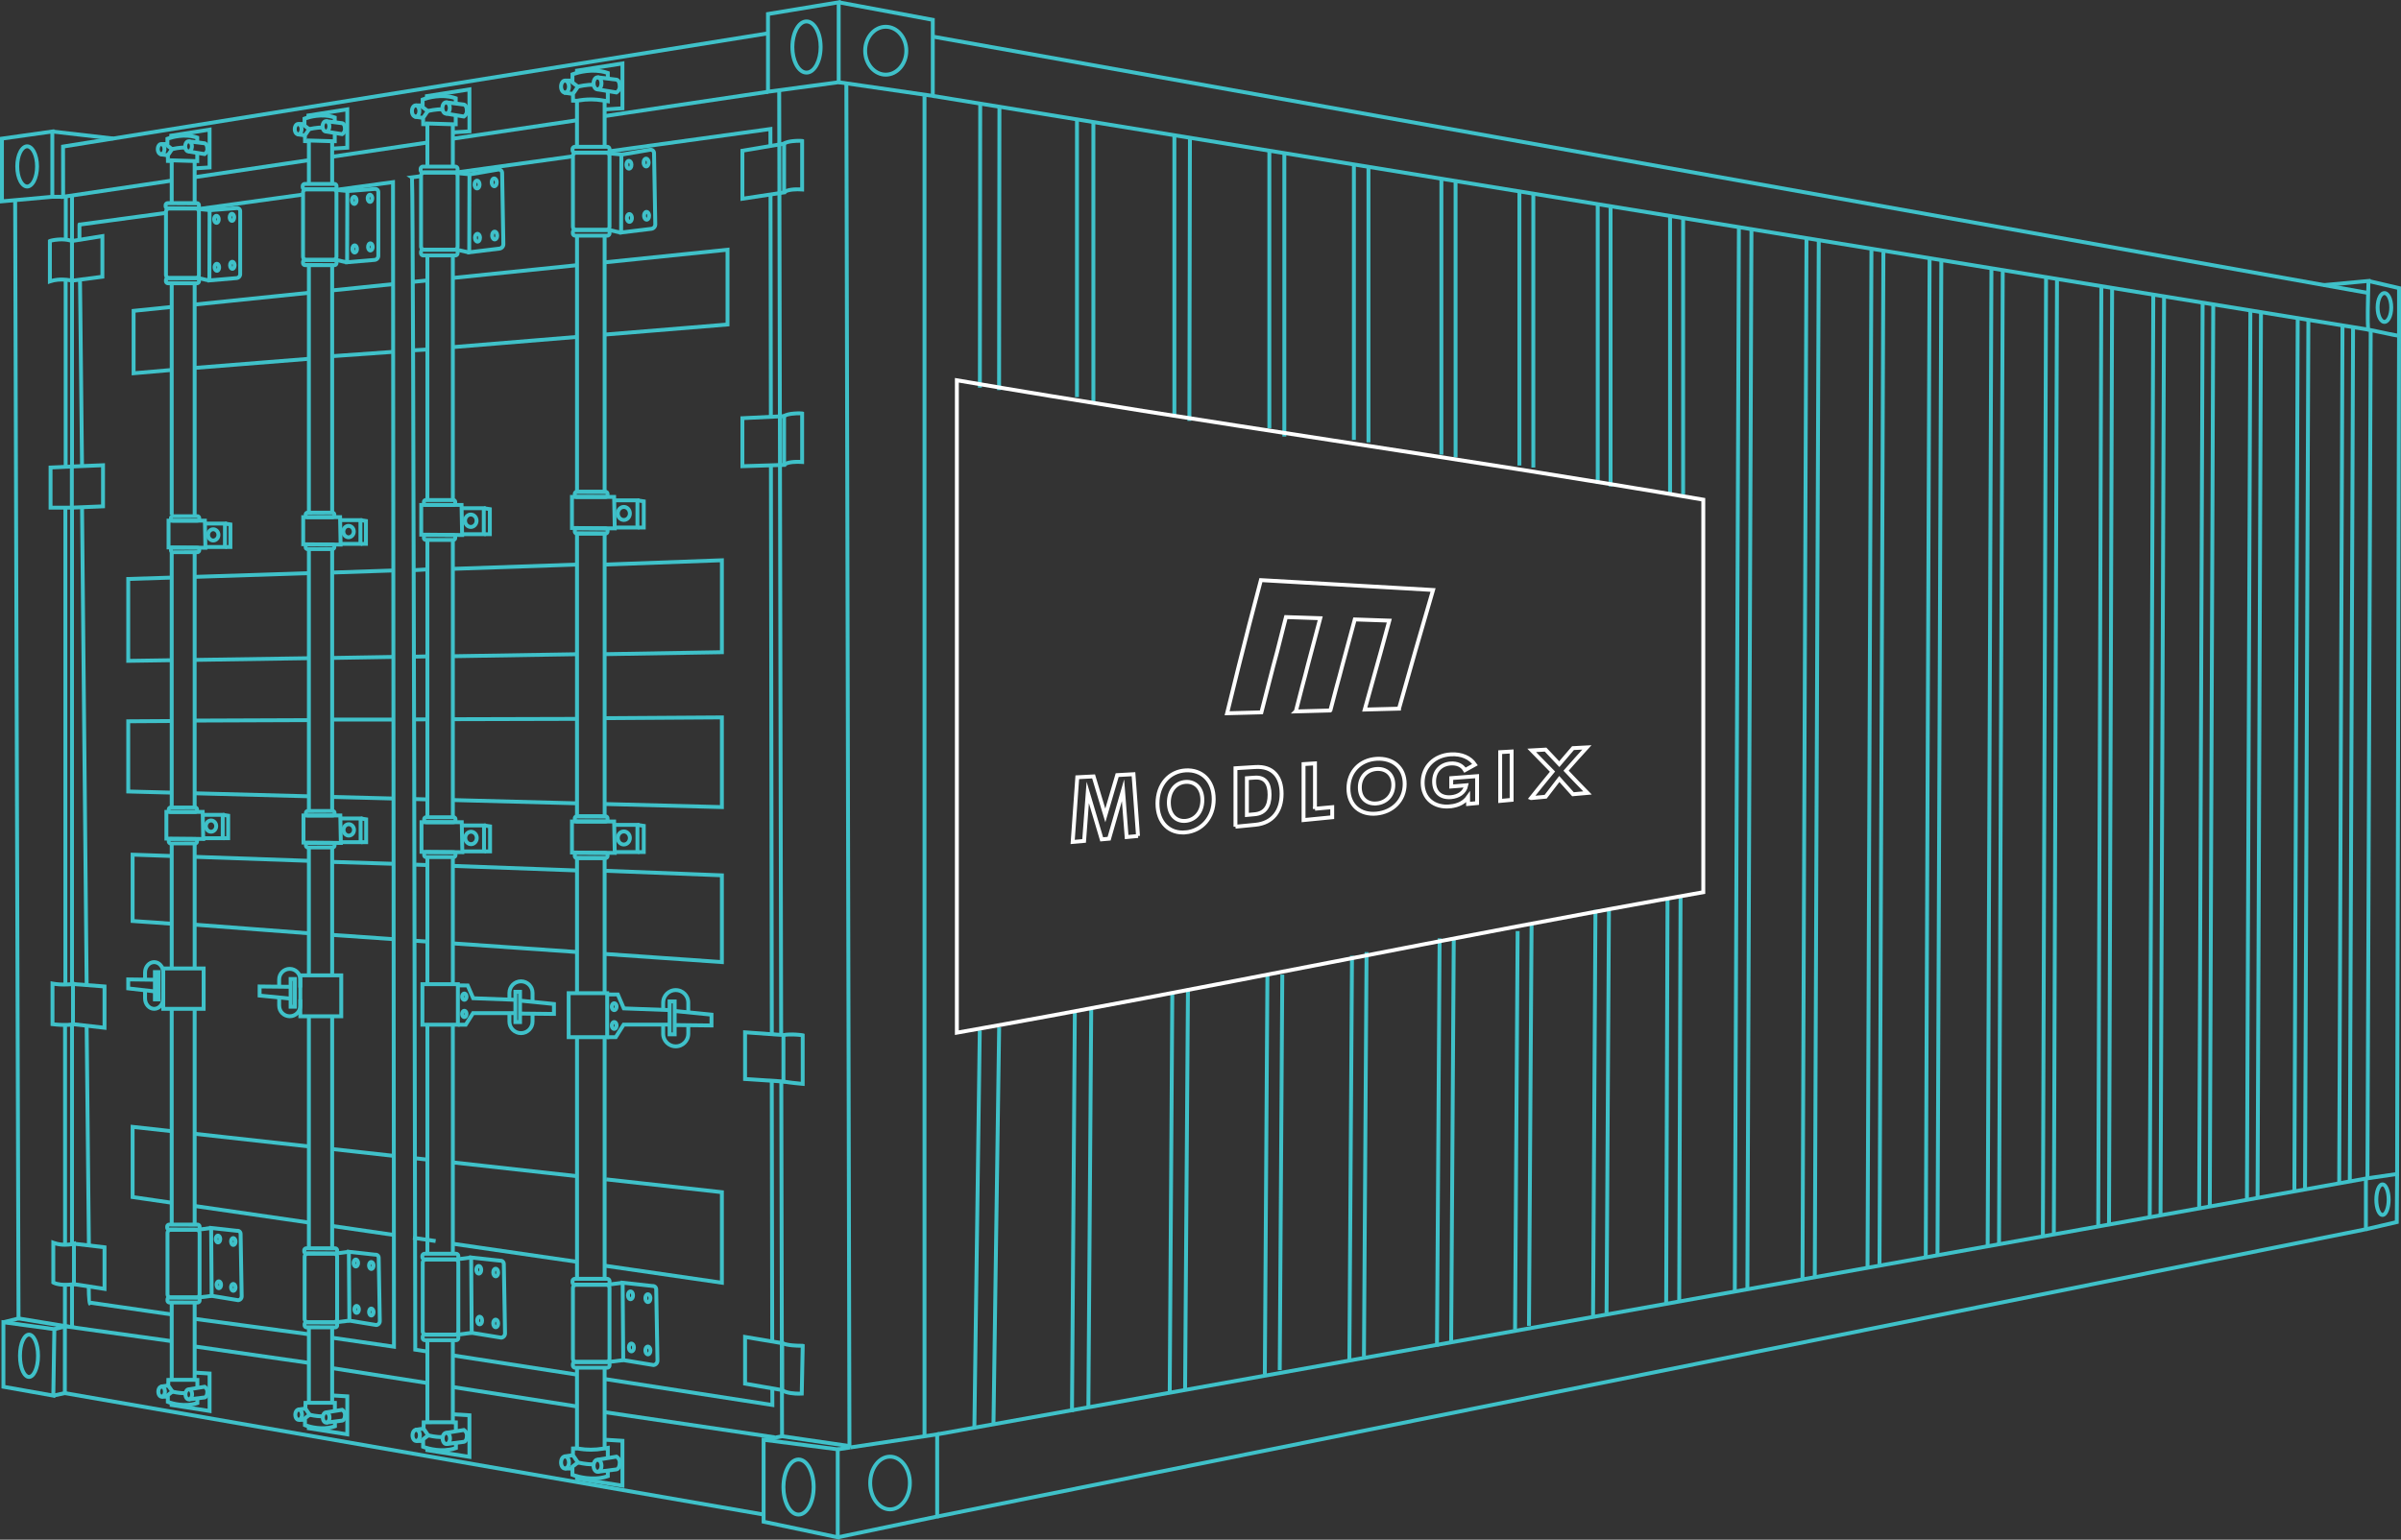 <svg xmlns="http://www.w3.org/2000/svg" id="Layer_2" viewBox="0 0 926.09 594.06"><rect x="0" y="0" width="926.09" height="594.06" fill="#333333" stroke="none"/><defs><style>.cls-1{fill:none;stroke:#fff;stroke-miterlimit:10;stroke-width:1.5px;}.cls-2{fill:#3fc1c9;stroke-width:0px;}</style></defs><g id="Layer_2-2"><path class="cls-2" d="M295.47,36.25V4.76l28.77-4.76v32.38l-28.77,3.87ZM296.97,6.03v28.5l25.77-3.47V1.77l-25.77,4.27Z"></path><polygon class="cls-2" points="360.54 37.86 323.38 32.47 323.6 30.99 359.04 36.13 359.04 8.28 323.35 1.62 323.63 .15 360.54 7.03 360.54 37.86"></polygon><path class="cls-2" d="M311.08,28.76c-3.48,0-6.2-4.67-6.2-10.62s2.73-10.62,6.2-10.62,6.2,4.67,6.2,10.62-2.73,10.62-6.2,10.62ZM311.08,9.02c-2.55,0-4.7,4.18-4.7,9.12s2.15,9.12,4.7,9.12,4.7-4.18,4.7-9.12-2.15-9.12-4.7-9.12Z"></path><path class="cls-2" d="M341.64,29.56c-4.79,0-8.69-4.48-8.69-9.99s3.9-9.99,8.69-9.99,8.69,4.48,8.69,9.99-3.9,9.99-8.69,9.99ZM341.64,11.07c-3.97,0-7.19,3.81-7.19,8.49s3.23,8.49,7.19,8.49,7.19-3.81,7.19-8.49-3.23-8.49-7.19-8.49Z"></path><path class="cls-2" d="M285.6,77.55v-20.03l17.58-2.98v20.34l-17.58,2.67ZM287.1,58.79v17.02l14.58-2.22v-17.28l-14.58,2.47Z"></path><path class="cls-2" d="M302.97,74.75l-1.08-1.04c1.37-1.43,5.06-1.47,6.75-1.4v-17.24c-1.48-.01-4.83.15-5.72.92l-.98-1.13c1.71-1.48,7.35-1.32,7.69-1.21l.51.17v20.1l-.81-.06c-1.98-.16-5.44-.05-6.36.9Z"></path><path class="cls-2" d="M285.6,180.65v-20.01l17.58-.86v20.32l-17.58.55ZM287.1,162.06v17.04l14.58-.46v-17.29l-14.58.71Z"></path><path class="cls-2" d="M302.97,179.89l-1.08-1.04c1.37-1.43,5.06-1.47,6.75-1.4v-17.24c-1.48-.01-4.83.15-5.72.92l-.98-1.13c1.71-1.48,7.35-1.32,7.69-1.21l.51.17v20.1l-.81-.06c-1.97-.16-5.44-.05-6.36.9Z"></path><path class="cls-2" d="M302.93,418.09l-16.3-1.07v-19.53l16.3,1.19v19.41ZM288.13,415.61l13.3.87v-16.42l-13.3-.97v16.52Z"></path><path class="cls-2" d="M310.37,419.01l-.82-.07c-.2-.02-5-.45-7.52-.92l.28-1.47c1.84.34,5.05.68,6.56.82v-17.28c-1.24-.14-4.41-.4-6.55.01l-.29-1.47c2.99-.58,7.54,0,7.82.1l.51.17v20.11Z"></path><path class="cls-2" d="M302.42,537.23l-15.79-2.74v-19.54l15.79,2.65v19.63ZM288.13,533.23l12.79,2.22v-16.58l-12.79-2.15v16.51Z"></path><path class="cls-2" d="M308.28,538.48c-1.73,0-5.25-.18-7.06-1.54l.9-1.2c1.41,1.06,4.63,1.24,6.38,1.23l.35-16.99c-1.56-.02-5.15-.09-7.47-1.06l.58-1.38c2.16.9,5.75.93,7.11.94.54,0,.64,0,.79.05l.52.17-.4,19.7-.69.04c-.06,0-.43.02-1,.02Z"></path><path class="cls-2" d="M238.82,90.55l.1-31.51,11.73-2c.6-.09,1.2.09,1.65.47s.71.94.72,1.53l.48,27.49c.02,1.27-.91,2.34-2.17,2.5l-12.51,1.52ZM240.42,60.31l-.09,28.55,10.82-1.32c.5-.06.86-.48.85-.98l-.48-27.49c0-.22-.12-.36-.2-.42-.07-.06-.23-.16-.44-.13l-10.46,1.79Z"></path><path class="cls-2" d="M242.61,65.82c-.51,0-.98-.28-1.31-.76-.27-.4-.42-.92-.43-1.46,0-.54.12-1.07.38-1.48.31-.5.79-.8,1.3-.81.51,0,1,.27,1.33.76.27.4.42.92.43,1.46s-.12,1.07-.38,1.48c-.31.5-.79.8-1.3.81h-.02ZM242.55,62.81s-.18.31-.17.76c0,.45.19.72.27.76,0-.04.18-.31.17-.76h0c0-.45-.19-.72-.27-.76Z"></path><path class="cls-2" d="M249.24,64.97c-.95,0-1.71-.97-1.74-2.22,0-.54.12-1.07.38-1.48.31-.5.79-.8,1.3-.81h.02c.95,0,1.71.97,1.74,2.22h0c.02,1.26-.72,2.27-1.68,2.28h-.02ZM249.18,61.95s-.18.31-.17.76.19.72.27.76c0-.04.18-.31.17-.77,0-.45-.19-.72-.27-.76Z"></path><path class="cls-2" d="M242.78,86.35c-.95,0-1.71-.97-1.74-2.22,0-.54.12-1.07.38-1.48.31-.5.79-.8,1.3-.81h.02c.95,0,1.71.97,1.74,2.22h0c.02,1.26-.72,2.27-1.68,2.28h-.02ZM242.72,83.34s-.18.31-.17.76.19.72.27.76c0-.04.18-.31.17-.76h0c0-.45-.19-.72-.27-.76Z"></path><path class="cls-2" d="M249.41,85.5c-.95,0-1.71-.97-1.74-2.22-.02-1.26.72-2.27,1.68-2.28h.02c.95,0,1.71.97,1.74,2.22h0c0,.54-.12,1.07-.38,1.48-.31.5-.79.8-1.3.81h-.02ZM249.35,82.48s-.18.31-.17.77c0,.45.19.72.27.76,0-.04.18-.31.17-.76h0c0-.45-.19-.72-.27-.76Z"></path><path class="cls-2" d="M233.86,89.46h-11.64c-1.09,0-1.98-.89-1.98-1.98v-27.31c0-1.09.89-1.98,1.98-1.98h11.64c1.09,0,1.98.89,1.98,1.98v27.31c0,1.09-.89,1.98-1.98,1.98ZM222.22,59.69c-.27,0-.48.22-.48.48v27.31c0,.27.22.48.48.48h11.64c.27,0,.48-.22.48-.48v-27.31c0-.27-.22-.48-.48-.48h-11.64Z"></path><path class="cls-2" d="M233.96,56.93h-1.5v-17.43c-3.04-.52-6.12-.53-9.16,0v17.43h-1.5v-18.67l.61-.12c3.45-.67,6.95-.71,10.42-.09l1.14.2v18.68Z"></path><polygon class="cls-2" points="233.96 190.5 221.81 190.5 221.81 90.79 223.31 90.79 223.31 189 232.46 189 232.46 90.79 233.96 90.79 233.96 190.5"></polygon><path class="cls-2" d="M233.96,315.71h-12.16v-110.61h12.16v110.61ZM223.31,314.21h9.16v-107.61h-9.16v107.61Z"></path><polygon class="cls-2" points="233.96 494.17 221.81 494.17 221.81 399.89 223.31 399.89 223.31 492.67 232.46 492.67 232.46 400.17 233.96 400.17 233.96 494.17"></polygon><rect class="cls-2" x="164.1" y="331.06" width="1.5" height="48.42"></rect><rect class="cls-2" x="173.92" y="331.21" width="1.5" height="48.28"></rect><rect class="cls-2" x="164.1" y="208.32" width="1.5" height="107.01"></rect><rect class="cls-2" x="173.92" y="208.64" width="1.5" height="106.68"></rect><rect class="cls-2" x="164.1" y="98.56" width="1.5" height="94.37"></rect><rect class="cls-2" x="173.92" y="98.85" width="1.5" height="94.08"></rect><polygon class="cls-2" points="165.6 64.28 164.1 64.28 164.1 46.87 175.03 47.2 175.03 44.45 176.53 44.45 176.53 48.7 174.63 48.7 165.6 48.42 165.6 64.28"></polygon><rect class="cls-2" x="173.92" y="47.7" width="1.5" height="16.58"></rect><rect class="cls-2" x="164.1" y="395.61" width="1.5" height="87.95"></rect><rect class="cls-2" x="173.92" y="395.87" width="1.5" height="87.68"></rect><rect class="cls-2" x="164.1" y="517.19" width="1.5" height="31.31"></rect><rect class="cls-2" x="173.92" y="517.28" width="1.5" height="31.22"></rect><polygon class="cls-2" points="223.31 383.2 221.81 383.2 221.81 330.31 233.96 330.31 233.96 383.01 232.46 383.01 232.46 331.81 223.31 331.81 223.31 383.2"></polygon><path class="cls-2" d="M233.54,192.49h-11.04c-.86,0-1.55-.7-1.55-1.55v-.38c0-.86.7-1.55,1.55-1.55h11.04c.86,0,1.55.7,1.55,1.55v.38c0,.86-.7,1.55-1.55,1.55ZM222.5,190.5l-.05.43,11.09.05s.05-.02.05-.05v-.38l-11.09-.05Z"></path><path class="cls-2" d="M234.2,91.68h-12.33c-.91,0-1.65-.74-1.65-1.65v-.42c0-.91.74-1.65,1.65-1.65h12.33c.91,0,1.65.74,1.65,1.65v.42c0,.91-.74,1.65-1.65,1.65ZM221.88,89.46c-.08,0-.15.07-.15.15v.42c0,.08.07.15.15.15h12.33c.08,0,.15-.07.15-.15v-.42c0-.08-.07-.15-.15-.15h-12.33Z"></path><path class="cls-2" d="M234.19,59.63h-12.44c-.91,0-1.66-.74-1.66-1.66v-.42c0-.91.74-1.66,1.66-1.66h12.44c.91,0,1.66.74,1.66,1.66v.42c0,.91-.74,1.66-1.66,1.66ZM221.75,57.4c-.09,0-.16.07-.16.16v.42c0,.09.07.16.16.16h12.44c.09,0,.16-.07.16-.16v-.42c0-.09-.07-.16-.16-.16h-12.44Z"></path><path class="cls-2" d="M233.54,206.6h-11.04c-.86,0-1.55-.7-1.55-1.55v-.38c0-.86.7-1.55,1.55-1.55h11.04c.86,0,1.55.7,1.55,1.55v.38c0,.86-.7,1.55-1.55,1.55ZM222.5,204.62l-.05.43,11.09.05s.05-.02.05-.05v-.38l-11.09-.05Z"></path><path class="cls-2" d="M217.93,36.5c-1.28,0-2.28-1.35-2.28-3.08s1-3.08,2.28-3.08,2.28,1.35,2.28,3.08-1,3.08-2.28,3.08ZM217.93,31.84c-.31,0-.78.63-.78,1.58s.47,1.58.78,1.58.78-.63.78-1.58-.47-1.58-.78-1.58Z"></path><path class="cls-2" d="M230.47,35.24c-1.28,0-2.28-1.35-2.28-3.08s1-3.08,2.28-3.08,2.28,1.35,2.28,3.08-1,3.08-2.28,3.08ZM230.47,30.58c-.31,0-.78.63-.78,1.58s.47,1.58.78,1.58.78-.63.78-1.58-.47-1.58-.78-1.58Z"></path><path class="cls-2" d="M237.92,36.46l-7.57-1.24.24-1.48,7,1.14c.26-.22.7-.69.7-1.42,0-1.52-.46-1.94-.64-1.98l-7.28-.91.19-1.49,7.26.91h0c.05,0,1.98.14,1.97,3.47,0,1.9-1.58,2.82-1.65,2.86l-.23.13Z"></path><path class="cls-2" d="M222.54,39.63l-2.24-.06-.06-3.55,1.66-2.43-1.84-1.39v-4.03l.47-.19c.3-.12,7.39-2.9,14.16-.53l.5.18v2.71h-1.5v-1.63c-5.14-1.58-10.54-.03-12.14.5v2.25l2.39,1.8-2.2,3.21.03,1.64.8.02-.04,1.5Z"></path><polygon class="cls-2" points="235.19 39.94 233.1 39.62 233.33 38.13 233.69 38.19 233.69 35.13 235.19 35.13 235.19 39.94"></polygon><path class="cls-2" d="M223.09,34.15l-.35-1.46c.16-.04,3.92-.94,6.28-.68l-.16,1.49c-2.1-.23-5.73.64-5.76.65Z"></path><rect class="cls-2" x="217.93" y="30.34" width="2.87" height="1.5"></rect><rect class="cls-2" x="218.51" y="34.25" width="1.5" height="3.49" transform="translate(152.62 247.96) rotate(-81.87)"></rect><polygon class="cls-2" points="233.26 42.96 233.17 41.47 239.33 41.09 239.33 25.37 222.67 27.99 222.66 27.92 221.81 27.92 221.81 26.61 240.83 23.61 240.83 42.5 233.26 42.96"></polygon><path class="cls-2" d="M227.87,560.08c-1.82,0-3.65-.17-5.46-.52l-.61-.12v-31.75h1.5v30.5c3.04.51,6.11.51,9.16,0v-30.49h1.5v31.76l-1.14.2c-1.65.29-3.3.43-4.96.43Z"></path><path class="cls-2" d="M217.93,567.35c-1.28,0-2.28-1.35-2.28-3.08s1-3.08,2.28-3.08,2.28,1.35,2.28,3.08-1,3.08-2.28,3.08ZM217.93,562.69c-.31,0-.78.63-.78,1.58s.47,1.58.78,1.58.78-.63.78-1.58-.47-1.58-.78-1.58Z"></path><path class="cls-2" d="M230.47,568.61c-1.28,0-2.28-1.35-2.28-3.08s1-3.08,2.28-3.08,2.28,1.35,2.28,3.08-1,3.08-2.28,3.08ZM230.47,563.96c-.31,0-.78.63-.78,1.58s.47,1.58.78,1.58.78-.63.78-1.58-.47-1.58-.78-1.58Z"></path><path class="cls-2" d="M230.56,568.61l-.19-1.49,7.26-.91c.2-.04.66-.47.66-1.98,0-.72-.44-1.2-.7-1.42l-7,1.14-.24-1.48,7.57-1.24.23.13c.07.04,1.64.96,1.65,2.86,0,3.37-1.96,3.47-2.04,3.48l-7.2.91Z"></path><path class="cls-2" d="M228.75,571.2c-4.45,0-8.02-1.4-8.23-1.48l-.47-.19v-4.03l1.84-1.39-1.66-2.43.06-3.55,2.24-.06.04,1.5-.8.02-.03,1.64,2.2,3.21-2.39,1.8v2.25c1.6.54,7,2.08,12.14.5v-1.63h1.5v2.71l-.5.18c-2.01.7-4.05.95-5.93.95Z"></path><polygon class="cls-2" points="235.19 562.56 233.69 562.56 233.69 559.5 233.33 559.56 233.1 558.08 235.19 557.75 235.19 562.56"></polygon><path class="cls-2" d="M228.09,565.73c-2.3,0-5.21-.7-5.35-.73l.35-1.46s3.66.87,5.76.65l.16,1.49c-.29.03-.6.05-.93.05Z"></path><rect class="cls-2" x="217.93" y="565.85" width="2.87" height="1.5"></rect><rect class="cls-2" x="217.52" y="560.95" width="3.49" height="1.5" transform="translate(-77.14 36.6) rotate(-8.12)"></rect><polygon class="cls-2" points="240.83 574.08 221.81 571.08 221.81 569.77 222.66 569.77 222.67 569.7 239.33 572.33 239.33 556.61 233.17 556.23 233.26 554.73 240.83 555.2 240.83 574.08"></polygon><path class="cls-2" d="M237.88,204.62l-18.02-.17v-13.47h17.75l.26,13.64ZM221.36,202.97l14.99.14-.21-10.62h-14.78v10.49Z"></path><polygon class="cls-2" points="246.61 204.29 237.35 204.29 237.35 202.79 245.11 202.79 245.11 193.8 237.12 193.8 237.12 192.3 246.61 192.3 246.61 204.29"></polygon><path class="cls-2" d="M240.62,201.37c-1.7,0-3.08-1.46-3.08-3.27s1.38-3.27,3.08-3.27,3.08,1.46,3.08,3.27-1.38,3.27-3.08,3.27ZM240.62,196.34c-.87,0-1.58.79-1.58,1.77s.71,1.77,1.58,1.77,1.58-.79,1.58-1.77-.71-1.77-1.58-1.77Z"></path><polygon class="cls-2" points="249.06 204.29 246.1 204.29 246.1 202.79 247.56 202.79 247.56 194.07 245.75 193.79 245.98 192.31 249.06 192.79 249.06 204.29"></polygon><path class="cls-2" d="M233.54,317.7h-11.04c-.86,0-1.55-.7-1.55-1.55v-.38c0-.86.7-1.55,1.55-1.55h11.04c.86,0,1.55.7,1.55,1.55v.38c0,.86-.7,1.55-1.55,1.55ZM222.5,315.71l-.05.43,11.09.05s.05-.02.05-.05v-.38l-11.09-.05Z"></path><path class="cls-2" d="M233.54,331.81h-11.04c-.86,0-1.55-.7-1.55-1.55v-.38c0-.86.7-1.55,1.55-1.55h11.04c.86,0,1.55.7,1.55,1.55v.38c0,.86-.7,1.55-1.55,1.55ZM222.5,329.83l-.05.43,11.09.05s.05-.02.05-.05v-.38l-11.09-.05Z"></path><path class="cls-2" d="M237.88,329.83l-18.02-.16v-13.47h17.75l.26,13.64ZM221.36,328.18l14.99.14-.21-10.62h-14.78v10.49Z"></path><polygon class="cls-2" points="246.61 329.5 237.35 329.5 237.35 328 245.11 328 245.11 319.01 237.12 319.01 237.12 317.51 246.61 317.51 246.61 329.5"></polygon><path class="cls-2" d="M240.62,326.58c-1.7,0-3.08-1.46-3.08-3.27s1.38-3.27,3.08-3.27,3.08,1.46,3.08,3.27-1.38,3.27-3.08,3.27ZM240.62,321.55c-.87,0-1.58.79-1.58,1.77s.71,1.77,1.58,1.77,1.58-.79,1.58-1.77-.71-1.77-1.58-1.77Z"></path><polygon class="cls-2" points="249.06 329.5 246.1 329.5 246.1 328 247.56 328 247.56 319.28 245.75 319 245.98 317.52 249.06 318 249.06 329.5"></polygon><rect class="cls-2" x="236.64" y="56.89" width="1.5" height="5.01" transform="translate(155.54 290.01) rotate(-84.51)"></rect><path class="cls-2" d="M239.57,90.46c-.42,0-1.47-.2-4.85-1.01l.35-1.46c1.93.47,4.13.96,4.47.98l-.03.6.38.82c-.08.04-.15.07-.32.07Z"></path><path class="cls-2" d="M252.07,527.44l-12.42-2.03-.24-31.33,12.21,1.35c.55-.05,1.1.12,1.52.48.45.38.71.94.72,1.53l.48,27.49c.02,1.27-.91,2.34-2.17,2.5h-.11ZM241.14,524.13l10.94,1.79c.45-.1.77-.5.76-.97l-.48-27.49c0-.22-.12-.36-.2-.42-.07-.06-.23-.16-.44-.13h-.09s-10.71-1.17-10.71-1.17l.21,28.38Z"></path><path class="cls-2" d="M243.21,502.03c-.51,0-.98-.28-1.31-.76-.27-.4-.42-.92-.43-1.46,0-.54.12-1.07.38-1.48.31-.5.79-.8,1.3-.81.54,0,1,.27,1.33.76.27.4.42.92.43,1.46h0c.02,1.26-.72,2.27-1.68,2.28h-.02ZM243.15,499.02s-.18.31-.17.76c0,.45.19.72.27.76,0-.04.18-.31.17-.76h0c0-.45-.19-.72-.27-.76Z"></path><path class="cls-2" d="M249.92,503.12c-.95,0-1.71-.97-1.74-2.22-.02-1.26.72-2.27,1.68-2.28h.02c.95,0,1.71.97,1.74,2.22h0c0,.54-.12,1.07-.38,1.48-.31.5-.79.8-1.3.81h-.02ZM249.86,500.1s-.18.31-.17.77c0,.45.19.72.27.76,0-.04.18-.31.17-.76,0-.45-.19-.72-.27-.76Z"></path><path class="cls-2" d="M243.56,522.15c-.51,0-.98-.28-1.31-.76-.27-.4-.42-.92-.43-1.46,0-.54.12-1.07.38-1.48.31-.5.79-.8,1.3-.81.5-.01,1,.27,1.33.76.27.4.42.92.43,1.46,0,.54-.12,1.07-.38,1.48-.31.5-.79.8-1.3.81h-.02ZM243.5,519.14s-.18.31-.17.76c0,.45.19.72.27.76,0-.04.18-.31.17-.76h0c0-.45-.19-.72-.27-.76Z"></path><path class="cls-2" d="M249.92,523.3c-.95,0-1.71-.97-1.74-2.22-.02-1.26.72-2.27,1.68-2.28h.02c.95,0,1.71.97,1.74,2.22h0c0,.54-.12,1.07-.38,1.48-.31.5-.79.8-1.3.81h-.02ZM249.86,520.29s-.18.31-.17.77c0,.45.19.72.27.76,0-.04.18-.31.17-.76h0c0-.45-.19-.72-.27-.76Z"></path><path class="cls-2" d="M233.86,526.23h-11.64c-1.09,0-1.98-.89-1.98-1.98v-27.31c0-1.09.89-1.98,1.98-1.98h11.64c1.09,0,1.98.89,1.98,1.98v27.31c0,1.09-.89,1.98-1.98,1.98ZM222.22,496.46c-.27,0-.48.22-.48.48v27.31c0,.27.22.48.48.48h11.64c.27,0,.48-.22.48-.48v-27.31c0-.27-.22-.48-.48-.48h-11.64Z"></path><path class="cls-2" d="M234.2,528.45h-12.33c-.91,0-1.65-.74-1.65-1.65v-.42c0-.91.74-1.65,1.65-1.65h12.33c.91,0,1.65.74,1.65,1.65v.42c0,.91-.74,1.65-1.65,1.65ZM221.88,526.23c-.08,0-.15.07-.15.15v.42c0,.08.07.15.15.15h12.33c.08,0,.15-.07.15-.15v-.42c0-.08-.07-.15-.15-.15h-12.33Z"></path><path class="cls-2" d="M234.19,496.4h-12.44c-.91,0-1.66-.74-1.66-1.66v-.42c0-.91.74-1.66,1.66-1.66h12.44c.91,0,1.66.74,1.66,1.66v.42c0,.91-.74,1.66-1.66,1.66ZM221.75,494.17c-.09,0-.16.07-.16.16v.42c0,.09.07.16.16.16h12.44c.09,0,.16-.07.16-.16v-.42c0-.09-.07-.16-.16-.16h-12.44Z"></path><rect class="cls-2" x="234.74" y="494.54" width="5.46" height="1.5" transform="translate(-64.58 36.52) rotate(-7.75)"></rect><rect class="cls-2" x="234.74" y="524.38" width="5.68" height="1.5" transform="translate(-63.78 33.82) rotate(-7.18)"></rect><path class="cls-2" d="M234.95,400.92h-16.36v-18.47h16.36v18.47ZM220.09,399.42h13.36v-15.47h-13.36v15.47Z"></path><path class="cls-2" d="M258.25,390.48l-18.15-.68-2.3-5.35c-1.62-.02-3.27-.02-3.49,0l-.28-1.47c.11-.03.28-.07,4.28-.02h.49s2.31,5.38,2.31,5.38l17.21.64-.06,1.5Z"></path><polygon class="cls-2" points="237.91 400.92 234.2 400.92 234.2 399.42 237.08 399.42 240.14 394.58 258.09 394.58 258.09 396.08 240.96 396.08 237.91 400.92"></polygon><path class="cls-2" d="M236.9,390.48c-.93,0-1.67-.91-1.67-2.07s.73-2.07,1.67-2.07,1.67.91,1.67,2.07-.73,2.07-1.67,2.07ZM236.87,387.85s-.13.24-.13.57.14.54.2.57c0-.03.13-.24.13-.57s-.14-.54-.2-.57Z"></path><path class="cls-2" d="M236.9,397.73c-.93,0-1.67-.91-1.67-2.07s.73-2.07,1.67-2.07,1.67.91,1.67,2.07-.73,2.07-1.67,2.07ZM236.87,395.09s-.13.24-.13.57.14.54.2.57c0-.03.13-.24.13-.57s-.14-.54-.2-.57Z"></path><path class="cls-2" d="M260.63,404.47c-3.08,0-5.59-2.51-5.59-5.59v-3.71h1.5v3.71c0,2.26,1.84,4.09,4.09,4.09s4.09-1.84,4.09-4.09v-3.54h1.5v3.54c0,3.08-2.51,5.59-5.59,5.59Z"></path><path class="cls-2" d="M266.22,390.6h-1.5v-3.76c0-2.26-1.84-4.09-4.09-4.09s-4.09,1.84-4.09,4.09v2.9h-1.5v-2.9c0-3.08,2.51-5.59,5.59-5.59s5.59,2.51,5.59,5.59v3.76Z"></path><polygon class="cls-2" points="275.18 396.42 260.23 396.25 260.24 394.75 273.68 394.9 273.68 392.17 260.16 390.83 260.31 389.33 275.18 390.81 275.18 396.42"></polygon><path class="cls-2" d="M260.98,399.83h-3.46v-14.19h3.46v14.19ZM259.03,398.33h.46v-11.19h-.46v11.19Z"></path><path class="cls-2" d="M180.23,98.19l.1-31.51,11.73-2c.6-.09,1.2.09,1.65.47.45.38.71.94.72,1.53l.48,27.49c.02,1.27-.91,2.34-2.17,2.5l-12.51,1.52ZM181.82,67.94l-.09,28.55,10.82-1.32c.5-.06.86-.48.85-.98l-.48-27.49c0-.22-.12-.36-.2-.42-.07-.06-.23-.16-.44-.13l-10.46,1.79Z"></path><path class="cls-2" d="M184.02,73.46c-.95,0-1.71-.97-1.74-2.22,0-.54.12-1.07.38-1.48.31-.5.79-.8,1.3-.81h.02c.95,0,1.71.97,1.74,2.22h0c.02,1.26-.72,2.27-1.68,2.28h-.02ZM183.95,70.44s-.18.31-.17.76.19.72.27.76c0-.04.18-.31.17-.76h0c0-.45-.19-.72-.27-.76Z"></path><path class="cls-2" d="M190.65,72.6c-.95,0-1.71-.97-1.74-2.22-.02-1.26.72-2.27,1.68-2.28h.02c.95,0,1.71.97,1.74,2.22h0c0,.54-.12,1.07-.38,1.48-.31.5-.79.8-1.3.81h-.02ZM190.58,69.59s-.18.31-.17.77c0,.45.19.72.27.76,0-.04.18-.31.17-.76h0c0-.45-.19-.72-.27-.76Z"></path><path class="cls-2" d="M184.19,93.98c-.51,0-.98-.28-1.31-.76-.27-.4-.42-.92-.43-1.46,0-.54.12-1.07.38-1.48.31-.5.79-.8,1.3-.81h.02c.95,0,1.71.97,1.74,2.22h0c0,.54-.12,1.07-.38,1.48-.31.5-.79.8-1.3.81h-.02ZM184.12,90.97s-.18.31-.17.76c0,.45.19.72.27.76,0-.04.18-.31.17-.76h0c0-.45-.19-.72-.27-.76Z"></path><path class="cls-2" d="M190.82,93.13c-.95,0-1.71-.97-1.74-2.22,0-.54.12-1.07.38-1.48.31-.5.79-.8,1.3-.81.51-.02,1,.27,1.33.76.27.4.42.92.43,1.46s-.12,1.07-.38,1.48c-.31.5-.79.8-1.3.81h-.02ZM190.75,90.11s-.18.31-.17.76c0,.45.19.72.27.76,0-.04.18-.31.17-.76h0c0-.45-.19-.72-.27-.76Z"></path><path class="cls-2" d="M175.27,97.1h-11.64c-1.09,0-1.98-.89-1.98-1.98v-27.31c0-1.09.89-1.98,1.98-1.98h11.64c1.09,0,1.98.89,1.98,1.98v27.31c0,1.09-.89,1.98-1.98,1.98ZM163.63,67.33c-.27,0-.48.22-.48.48v27.31c0,.27.22.48.48.48h11.64c.27,0,.48-.22.48-.48v-27.31c0-.27-.22-.48-.48-.48h-11.64Z"></path><path class="cls-2" d="M174.82,195.57h-10.55c-.84,0-1.52-.68-1.52-1.52v-.36c0-.84.68-1.52,1.52-1.52h10.55c.84,0,1.52.68,1.52,1.52v.36c0,.84-.68,1.52-1.52,1.52ZM164.27,193.68l-.02.38,10.57.02s.02,0,.02-.02v-.36l-10.57-.02Z"></path><path class="cls-2" d="M175.61,99.31h-12.33c-.91,0-1.65-.74-1.65-1.65v-.42c0-.91.74-1.65,1.65-1.65h12.33c.91,0,1.65.74,1.65,1.65v.42c0,.91-.74,1.65-1.65,1.65ZM163.28,97.1c-.08,0-.15.07-.15.15v.42c0,.08.07.15.15.15h12.33c.08,0,.15-.07.15-.15v-.42c0-.08-.07-.15-.15-.15h-12.33Z"></path><path class="cls-2" d="M175.59,67.27h-12.44c-.91,0-1.66-.74-1.66-1.66v-.42c0-.91.74-1.66,1.66-1.66h12.44c.91,0,1.66.74,1.66,1.66v.42c0,.91-.74,1.66-1.66,1.66ZM163.15,65.03c-.09,0-.16.07-.16.16v.42c0,.09.07.16.16.16h12.44c.09,0,.16-.07.16-.16v-.42c0-.09-.07-.16-.16-.16h-12.44Z"></path><path class="cls-2" d="M174.82,209.07h-10.55c-.84,0-1.52-.68-1.52-1.52v-.36c0-.84.68-1.52,1.52-1.52h10.55c.84,0,1.52.68,1.52,1.52v.36c0,.84-.68,1.52-1.52,1.52ZM164.27,207.17l-.02.38,10.57.02s.02,0,.02-.02v-.36l-10.57-.02Z"></path><path class="cls-2" d="M160.32,45.78c-1.22,0-2.18-1.29-2.18-2.93s.96-2.93,2.18-2.93,2.18,1.29,2.18,2.93-.96,2.93-2.18,2.93ZM160.32,41.42c-.27,0-.68.57-.68,1.43s.41,1.43.68,1.43.68-.57.68-1.43-.41-1.43-.68-1.43Z"></path><path class="cls-2" d="M172.06,44.59c-1.22,0-2.18-1.29-2.18-2.93s.96-2.93,2.18-2.93,2.18,1.29,2.18,2.93-.96,2.93-2.18,2.93ZM172.06,40.24c-.27,0-.68.57-.68,1.43s.41,1.43.68,1.43.68-.57.68-1.43-.41-1.43-.68-1.43Z"></path><path class="cls-2" d="M179.04,45.74l-7.1-1.16.24-1.48,6.53,1.07c.24-.21.62-.63.62-1.28,0-1.38-.41-1.77-.56-1.81l-6.81-.85.19-1.49,6.8.85s1.89.1,1.89,3.3c0,1.8-1.5,2.68-1.56,2.72l-.23.13Z"></path><path class="cls-2" d="M164.64,48.7l-2.14-.06-.06-3.38,1.54-2.25-1.71-1.29v-3.83l.47-.19c.28-.11,6.94-2.72,13.29-.5l.5.18v2.57h-1.5v-1.49c-4.76-1.45-9.74-.04-11.26.47v2.05l2.25,1.7-2.07,3.03.03,1.47.71.02-.04,1.5Z"></path><path class="cls-2" d="M165.17,43.58l-.35-1.46c.15-.04,3.68-.88,5.89-.64l-.16,1.49c-1.95-.21-5.34.6-5.38.61Z"></path><rect class="cls-2" x="160.32" y="39.92" width="2.69" height="1.5"></rect><rect class="cls-2" x="160.82" y="43.62" width="1.5" height="3.27" transform="translate(93.91 198.8) rotate(-81.87)"></rect><polygon class="cls-2" points="174.68 51.83 174.59 50.33 180.31 49.98 180.31 35.36 164.77 37.81 164.76 37.7 163.91 37.7 163.91 36.43 181.81 33.61 181.81 51.39 174.68 51.83"></polygon><path class="cls-2" d="M160.53,556.72c-1.21,0-2.17-1.28-2.17-2.91s.95-2.91,2.17-2.91,2.17,1.28,2.17,2.91-.95,2.91-2.17,2.91ZM160.53,552.41c-.27,0-.67.56-.67,1.41s.4,1.41.67,1.41.67-.56.67-1.41-.4-1.41-.67-1.41Z"></path><path class="cls-2" d="M172.15,557.89c-1.21,0-2.17-1.28-2.17-2.91s.95-2.91,2.17-2.91,2.17,1.28,2.17,2.91-.95,2.91-2.17,2.91ZM172.15,553.58c-.27,0-.67.56-.67,1.41s.4,1.41.67,1.41.67-.56.67-1.41-.4-1.41-.67-1.41Z"></path><path class="cls-2" d="M172.25,557.89l-.19-1.49,6.73-.84c.16-.04.56-.43.56-1.78,0-.63-.38-1.05-.61-1.26l-6.47,1.06-.24-1.48,7.04-1.15.23.13c.06.04,1.55.91,1.55,2.7,0,3.17-1.86,3.27-1.94,3.28l-6.66.84Z"></path><path class="cls-2" d="M170.57,560.29c-4.14,0-7.45-1.3-7.65-1.38l-.47-.19v-3.8l1.69-1.28-1.52-2.22.06-3.36,2.13-.06h10.18s0,1.5,0,1.5l-10.83.02-.03,1.45,2.06,3.01-2.23,1.69v2.02c1.52.51,6.44,1.89,11.14.46v-1.47h1.5v2.55l-.5.18c-1.87.65-3.77.89-5.51.89Z"></path><polygon class="cls-2" points="175.08 552.23 175.08 549.52 174.67 549.51 174.73 548.01 176.58 548.07 176.58 552.23 175.08 552.23"></polygon><path class="cls-2" d="M169.95,555.22c-2.14,0-4.84-.65-4.97-.68l.35-1.46s3.39.81,5.32.6l.16,1.49c-.27.03-.56.04-.87.04Z"></path><rect class="cls-2" x="160.53" y="555.22" width="2.66" height="1.5"></rect><rect class="cls-2" x="160.15" y="550.68" width="3.24" height="1.5" transform="translate(-76.26 28.38) rotate(-8.12)"></rect><polygon class="cls-2" points="181.81 562.97 164.07 560.17 164.07 558.91 164.92 558.91 164.94 558.79 180.31 561.21 180.31 546.76 174.65 546.41 174.75 544.92 181.81 545.35 181.81 562.97"></polygon><path class="cls-2" d="M179.01,207.18l-17.29-.16v-12.94h17.04l.25,13.1ZM163.22,205.53l14.26.13-.2-10.09h-14.06v9.96Z"></path><polygon class="cls-2" points="187.35 206.86 178.47 206.86 178.47 205.36 185.85 205.36 185.85 196.83 178.24 196.83 178.24 195.33 187.35 195.33 187.35 206.86"></polygon><path class="cls-2" d="M181.59,204.07c-1.64,0-2.97-1.42-2.97-3.15s1.33-3.15,2.97-3.15,2.98,1.42,2.98,3.15-1.33,3.15-2.98,3.15ZM181.59,199.26c-.81,0-1.47.74-1.47,1.65s.66,1.65,1.47,1.65,1.48-.74,1.48-1.65-.66-1.65-1.48-1.65Z"></path><polygon class="cls-2" points="189.69 206.86 186.83 206.86 186.83 205.36 188.19 205.36 188.19 197.09 186.49 196.82 186.71 195.34 189.69 195.8 189.69 206.86"></polygon><path class="cls-2" d="M174.92,317.97h-10.54c-.84,0-1.52-.68-1.52-1.52v-.36c0-.84.68-1.52,1.52-1.52h10.54c.84,0,1.52.68,1.52,1.52v.36c0,.84-.68,1.52-1.52,1.52ZM164.37,316.07l-.02.38,10.56.02s.02,0,.02-.02v-.36l-10.56-.02Z"></path><path class="cls-2" d="M174.92,331.45h-10.54c-.84,0-1.52-.68-1.52-1.52v-.36c0-.84.68-1.52,1.52-1.52h10.54c.84,0,1.52.68,1.52,1.52v.36c0,.84-.68,1.52-1.52,1.52ZM164.37,329.55l-.02.38,10.56.02s.02,0,.02-.02v-.36l-10.56-.02Z"></path><path class="cls-2" d="M179.1,329.56l-17.28-.16v-12.93h17.02l.25,13.09ZM163.32,327.92l14.25.13-.2-10.08h-14.05v9.95Z"></path><polygon class="cls-2" points="187.44 329.24 178.56 329.24 178.56 327.74 185.94 327.74 185.94 319.23 178.33 319.23 178.33 317.73 187.44 317.73 187.44 329.24"></polygon><path class="cls-2" d="M181.68,326.46c-1.64,0-2.97-1.41-2.97-3.15s1.33-3.15,2.97-3.15,2.97,1.41,2.97,3.15-1.33,3.15-2.97,3.15ZM181.68,321.65c-.81,0-1.47.74-1.47,1.65s.66,1.65,1.47,1.65,1.47-.74,1.47-1.65-.66-1.65-1.47-1.65Z"></path><polygon class="cls-2" points="189.77 329.24 186.91 329.24 186.91 327.74 188.27 327.74 188.27 319.48 186.57 319.22 186.8 317.73 189.77 318.19 189.77 329.24"></polygon><rect class="cls-2" x="178.05" y="64.52" width="1.5" height="5.01" transform="translate(94.96 238.59) rotate(-84.51)"></rect><path class="cls-2" d="M180.97,98.09c-.42,0-1.47-.2-4.85-1.01l.35-1.46c1.93.47,4.12.96,4.47.98l-.03.6.38.82c-.08.04-.15.07-.32.07Z"></path><path class="cls-2" d="M193.3,516.86l-12.1-1.98-.23-30.53,11.9,1.31c.55-.05,1.08.12,1.5.48.44.38.7.93.71,1.51l.47,26.76c.02,1.25-.9,2.3-2.13,2.45h-.11ZM182.69,513.61l10.63,1.74c.43-.09.73-.47.72-.92l-.47-26.76c0-.21-.12-.33-.18-.39-.07-.06-.21-.15-.42-.12h-.09s-10.4-1.13-10.4-1.13l.21,27.58Z"></path><path class="cls-2" d="M184.68,492.13c-.94,0-1.69-.95-1.71-2.18-.02-1.24.71-2.23,1.66-2.24.91-.03,1.71.94,1.73,2.19s-.71,2.23-1.66,2.24h-.02ZM184.61,489.19s-.15.3-.14.73.18.68.25.72c-.02-.04.15-.3.14-.73h0c0-.42-.18-.68-.25-.72Z"></path><path class="cls-2" d="M191.21,493.19c-.5,0-.97-.27-1.29-.75-.26-.39-.41-.9-.42-1.44s.12-1.05.37-1.45c.31-.5.78-.79,1.29-.79.52,0,.99.26,1.31.75.26.39.41.9.42,1.44.02,1.24-.71,2.23-1.66,2.24h-.02ZM191.14,490.25s-.15.3-.14.73c0,.42.18.68.25.72-.02-.04.15-.3.14-.73h0c0-.42-.18-.68-.25-.72Z"></path><path class="cls-2" d="M185.02,511.71c-.5,0-.97-.27-1.29-.75-.26-.39-.41-.9-.42-1.44-.02-1.24.71-2.23,1.66-2.24.47.01.99.26,1.31.75.26.39.41.9.42,1.44s-.12,1.05-.37,1.45c-.31.5-.78.79-1.29.79h-.02ZM184.95,508.78s-.15.3-.14.73c0,.42.18.68.25.72-.02-.04.15-.3.14-.73h0c0-.42-.18-.68-.25-.72Z"></path><path class="cls-2" d="M191.21,512.83c-.5,0-.97-.27-1.29-.75-.26-.39-.41-.9-.42-1.44-.02-1.24.71-2.23,1.66-2.24.47,0,.99.26,1.31.75.26.39.41.9.42,1.44s-.12,1.05-.37,1.45c-.31.5-.78.79-1.29.79h-.02ZM191.14,509.9s-.15.3-.14.73c0,.42.18.68.25.72-.02-.04.15-.3.14-.73,0-.42-.18-.68-.25-.72Z"></path><path class="cls-2" d="M175.55,515.69h-11.27c-1.09,0-1.98-.89-1.98-1.98v-26.51c0-1.09.89-1.98,1.98-1.98h11.27c1.09,0,1.98.89,1.98,1.98v26.51c0,1.09-.89,1.98-1.98,1.98ZM164.28,486.71c-.27,0-.48.22-.48.48v26.51c0,.27.22.48.48.48h11.27c.27,0,.48-.22.48-.48v-26.51c0-.27-.22-.48-.48-.48h-11.27Z"></path><path class="cls-2" d="M175.91,517.84h-12c-.9,0-1.62-.73-1.62-1.62v-.41c0-.9.73-1.62,1.62-1.62h12c.9,0,1.62.73,1.62,1.62v.41c0,.9-.73,1.62-1.62,1.62ZM163.92,515.69c-.07,0-.12.06-.12.12v.41c0,.07.06.12.12.12h12c.07,0,.12-.06.12-.12v-.41c0-.07-.06-.12-.12-.12h-12Z"></path><path class="cls-2" d="M175.9,486.65h-12.11c-.9,0-1.63-.73-1.63-1.63v-.41c0-.9.73-1.63,1.63-1.63h12.11c.9,0,1.63.73,1.63,1.63v.41c0,.9-.73,1.63-1.63,1.63ZM163.79,484.48c-.07,0-.13.06-.13.13v.41c0,.07.06.13.13.13h12.11c.07,0,.13-.06.13-.13v-.41c0-.07-.06-.13-.13-.13h-12.11Z"></path><rect class="cls-2" x="176.43" y="484.79" width="5.31" height="1.5" transform="translate(-63.8 28.56) rotate(-7.75)"></rect><rect class="cls-2" x="176.44" y="513.84" width="5.53" height="1.5" transform="translate(-62.92 26.44) rotate(-7.18)"></rect><path class="cls-2" d="M177.36,396.11h-15.18v-17.13h15.18v17.13ZM163.68,394.61h12.18v-14.13h-12.18v14.13Z"></path><path class="cls-2" d="M198.76,386.5l-16.75-.62-2.12-4.92c-1.48-.02-2.96-.02-3.17,0l-.28-1.47c.11-.03.27-.07,3.96-.02h.49s2.13,4.95,2.13,4.95l15.81.59-.06,1.5Z"></path><polygon class="cls-2" points="180.06 396.11 176.61 396.11 176.61 394.61 179.23 394.61 182.05 390.15 198.61 390.15 198.61 391.65 182.87 391.65 180.06 396.11"></polygon><path class="cls-2" d="M179.1,386.5c-.89,0-1.59-.86-1.59-1.96s.7-1.96,1.59-1.96,1.59.86,1.59,1.96-.7,1.96-1.59,1.96ZM179.1,384.14c-.04.08-.09.21-.09.4s.05.32.09.4c.05-.08.09-.21.09-.4s-.05-.32-.09-.4Z"></path><path class="cls-2" d="M179.1,393.17c-.89,0-1.59-.86-1.59-1.96s.7-1.96,1.59-1.96,1.59.86,1.59,1.96-.7,1.96-1.59,1.96ZM179.1,390.81c-.04.08-.09.21-.09.4s.05.32.09.4c.05-.08.09-.21.09-.4s-.05-.32-.09-.4Z"></path><path class="cls-2" d="M200.95,399.37c-2.87,0-5.21-2.34-5.21-5.21v-3.42h1.5v3.42c0,2.05,1.66,3.71,3.71,3.71s3.71-1.66,3.71-3.71v-3.26h1.5v3.26c0,2.87-2.34,5.21-5.21,5.21Z"></path><path class="cls-2" d="M206.16,386.55h-1.5v-3.47c0-2.05-1.66-3.71-3.71-3.71s-3.71,1.66-3.71,3.71v2.67h-1.5v-2.67c0-2.87,2.34-5.21,5.21-5.21s5.21,2.34,5.21,5.21v3.47Z"></path><polygon class="cls-2" points="214.41 391.96 200.58 391.81 200.6 390.31 212.91 390.45 212.91 388.05 200.51 386.81 200.66 385.32 214.41 386.69 214.41 391.96"></polygon><path class="cls-2" d="M201.34,395.1h-3.3v-13.19h3.3v13.19ZM199.53,393.6h.3v-10.19h-.3v10.19Z"></path><rect class="cls-2" x="118.39" y="326.96" width="1.5" height="49.35"></rect><rect class="cls-2" x="127.37" y="327.11" width="1.5" height="49.21"></rect><rect class="cls-2" x="118.39" y="211.86" width="1.5" height="101.05"></rect><rect class="cls-2" x="127.37" y="212.16" width="1.5" height="100.74"></rect><rect class="cls-2" x="118.39" y="102.3" width="1.5" height="95.5"></rect><rect class="cls-2" x="127.37" y="102.59" width="1.5" height="95.21"></rect><polygon class="cls-2" points="119.89 70.97 118.39 70.97 118.39 53.44 128.37 53.74 128.37 51.29 129.87 51.29 129.87 55.24 128.08 55.24 119.89 54.99 119.89 70.97"></polygon><rect class="cls-2" x="127.37" y="54.49" width="1.5" height="16.47"></rect><rect class="cls-2" x="118.39" y="392.09" width="1.5" height="89.56"></rect><rect class="cls-2" x="127.37" y="392.36" width="1.5" height="89.29"></rect><rect class="cls-2" x="118.39" y="512.37" width="1.5" height="28.62"></rect><rect class="cls-2" x="127.37" y="512.46" width="1.5" height="28.53"></rect><path class="cls-2" d="M133.13,102l.09-28.96,11.28-.88c.5-.08,1.07.09,1.49.45s.67.89.68,1.45v24.63c.02,1.18-.86,2.19-2.04,2.33l-11.5.98ZM134.71,74.43l-.08,25.94,9.84-.84c.39-.05.7-.41.7-.83v-24.63c0-.16-.1-.27-.16-.32-.06-.05-.18-.13-.35-.1l-9.95.78Z"></path><path class="cls-2" d="M136.65,79.42c-.48,0-.94-.26-1.25-.72-.25-.38-.4-.86-.4-1.37-.02-1.19.68-2.14,1.6-2.15h.02c.91,0,1.63.92,1.65,2.1.01.67-.21,1.29-.6,1.7-.28.29-.63.45-1,.46h-.02ZM136.63,76.73c-.06.1-.13.29-.13.56,0,.27.08.46.15.56.06-.1.13-.29.13-.56h0c0-.27-.08-.46-.15-.56Z"></path><path class="cls-2" d="M142.72,78.64c-.91,0-1.63-.92-1.65-2.1-.02-1.19.68-2.14,1.6-2.15h.02c.91,0,1.63.92,1.65,2.1,0,.51-.12,1-.36,1.39-.3.48-.75.76-1.24.77h-.02ZM142.69,75.95c-.06.1-.13.29-.13.56,0,.27.08.46.15.56.06-.1.13-.29.13-.56h0c0-.27-.08-.46-.15-.56Z"></path><path class="cls-2" d="M136.81,98.18c-.91,0-1.63-.92-1.65-2.1,0-.51.12-1,.36-1.39.3-.48.75-.76,1.25-.77.47-.02.96.26,1.27.72.25.38.4.86.4,1.37.02,1.19-.68,2.14-1.6,2.15h-.02ZM136.79,95.49c-.06.1-.13.29-.13.56,0,.27.08.46.15.56.06-.1.13-.29.13-.56,0-.27-.08-.46-.15-.56Z"></path><path class="cls-2" d="M142.87,97.4c-.91,0-1.63-.92-1.65-2.1,0-.51.12-1,.36-1.39.3-.48.75-.76,1.25-.77.46,0,.96.25,1.27.72.25.38.4.86.4,1.37.02,1.19-.68,2.14-1.6,2.15h-.02ZM142.85,94.71c-.06.1-.13.29-.13.56,0,.27.08.46.15.56.06-.1.13-.29.13-.56,0-.27-.08-.46-.15-.56Z"></path><path class="cls-2" d="M128.55,101.02h-10.43c-1.09,0-1.98-.89-1.98-1.98v-24.75c0-1.09.89-1.98,1.98-1.98h10.43c1.09,0,1.98.89,1.98,1.98v24.75c0,1.09-.89,1.98-1.98,1.98ZM118.12,73.81c-.27,0-.48.22-.48.48v24.75c0,.27.22.48.48.48h10.43c.27,0,.48-.22.48-.48v-24.75c0-.27-.22-.48-.48-.48h-10.43Z"></path><path class="cls-2" d="M128.25,200.28h-9.65c-.8,0-1.45-.65-1.45-1.45v-.33c0-.8.65-1.45,1.45-1.45h9.65c.8,0,1.45.65,1.45,1.45v.33c0,.8-.65,1.45-1.45,1.45ZM128.2,198.5l-9.6.05.05.28,9.55-.05v-.28Z"></path><path class="cls-2" d="M128.97,103.05h-11.27c-.87,0-1.57-.7-1.57-1.57v-.38c0-.87.7-1.57,1.57-1.57h11.27c.87,0,1.57.7,1.57,1.57v.38c0,.87-.7,1.57-1.57,1.57ZM117.71,101.02l-.07.45,11.34.07s.07-.03.07-.07v-.38l-11.34-.07Z"></path><path class="cls-2" d="M128.96,73.76h-11.37c-.87,0-1.58-.71-1.58-1.58v-.39c0-.87.71-1.58,1.58-1.58h11.37c.87,0,1.58.71,1.58,1.58v.39c0,.87-.71,1.58-1.58,1.58ZM117.59,71.72s-.08.04-.08.08v.39s.04.08.08.08h11.37s.08-.04.08-.08v-.39s-.04-.08-.08-.08h-11.37Z"></path><path class="cls-2" d="M128.25,212.61h-9.65c-.8,0-1.45-.65-1.45-1.45v-.33c0-.8.65-1.45,1.45-1.45h9.65c.8,0,1.45.65,1.45,1.45v.33c0,.8-.65,1.45-1.45,1.45ZM128.2,210.83l-9.6.05.05.28,9.55-.05v-.28Z"></path><path class="cls-2" d="M115,52.57c-1.15,0-2.06-1.2-2.06-2.74s.9-2.74,2.06-2.74,2.06,1.2,2.06,2.74-.9,2.74-2.06,2.74ZM115,48.59c-.19,0-.56.48-.56,1.24s.37,1.24.56,1.24.56-.48.56-1.24-.37-1.24-.56-1.24Z"></path><path class="cls-2" d="M125.73,51.49c-1.15,0-2.06-1.2-2.06-2.74s.9-2.74,2.06-2.74,2.06,1.2,2.06,2.74-.9,2.74-2.06,2.74ZM125.73,47.5c-.19,0-.56.48-.56,1.24s.37,1.24.56,1.24.56-.48.56-1.24-.37-1.24-.56-1.24Z"></path><path class="cls-2" d="M132.12,52.54l-6.52-1.06.24-1.48,5.94.97c.21-.19.52-.56.53-1.1,0-1.19-.35-1.56-.47-1.59l-6.21-.78.19-1.49,6.21.78s1.79.1,1.78,3.08c0,1.68-1.4,2.51-1.46,2.54l-.23.13Z"></path><path class="cls-2" d="M118.94,55.24l-2.02-.05-.06-3.17,1.38-2.02-1.54-1.16v-3.58l.47-.19c.26-.1,6.36-2.5,12.19-.45l.5.18v2.39h-1.5v-1.31c-4.27-1.28-8.73-.04-10.17.43v1.79l2.08,1.57-1.92,2.81.02,1.26.58.02-.04,1.5Z"></path><path class="cls-2" d="M119.45,50.56l-.35-1.46c.14-.03,3.37-.81,5.41-.59l-.16,1.49c-1.78-.19-4.86.55-4.89.55Z"></path><rect class="cls-2" x="115" y="47.09" width="2.46" height="1.5"></rect><rect class="cls-2" x="115.39" y="50.54" width="1.5" height="2.99" transform="translate(48.21 159.65) rotate(-81.87)"></rect><polygon class="cls-2" points="128.12 58.1 128.03 56.6 133.2 56.28 133.2 43.06 119.08 45.29 119.05 45.12 118.21 45.12 118.21 43.91 134.7 41.31 134.7 57.69 128.12 58.1"></polygon><path class="cls-2" d="M115.19,548.57c-1.15,0-2.04-1.2-2.04-2.72s.9-2.72,2.04-2.72,2.04,1.2,2.04,2.72-.9,2.72-2.04,2.72ZM115.19,544.62c-.19,0-.54.48-.54,1.22s.36,1.22.54,1.22.54-.48.54-1.22-.36-1.22-.54-1.22Z"></path><path class="cls-2" d="M125.81,549.64c-1.15,0-2.04-1.2-2.04-2.72s.9-2.72,2.04-2.72,2.04,1.2,2.04,2.72-.9,2.72-2.04,2.72ZM125.81,545.7c-.19,0-.54.48-.54,1.22s.36,1.22.54,1.22.54-.48.54-1.22-.36-1.22-.54-1.22Z"></path><path class="cls-2" d="M125.9,549.63l-.19-1.49,6.15-.77c.12-.03.46-.39.46-1.56,0-.53-.31-.9-.52-1.08l-5.88.96-.24-1.48,6.45-1.05.23.13c.06.03,1.45.85,1.45,2.52,0,2.96-1.76,3.06-1.84,3.06l-6.08.77Z"></path><path class="cls-2" d="M124.36,551.83c-3.8,0-6.84-1.19-7.01-1.26l-.47-.19v-3.55l1.52-1.15-1.36-2,.06-3.15,2-.05h9.3s0,1.5,0,1.5h-9.83s-.02,1.25-.02,1.25l1.9,2.78-2.06,1.56v1.76c1.42.47,5.83,1.69,10.05.42v-1.3h1.5v2.37l-.5.18c-1.72.6-3.46.81-5.06.81Z"></path><polygon class="cls-2" points="128.42 544.4 128.42 541.99 128.11 541.98 128.17 540.48 129.92 540.54 129.92 544.4 128.42 544.4"></polygon><path class="cls-2" d="M123.8,547.2c-1.97,0-4.44-.59-4.56-.62l.35-1.46s3.09.74,4.84.55l.16,1.49c-.25.03-.52.04-.8.04Z"></path><rect class="cls-2" x="115.19" y="547.07" width="2.43" height="1.5"></rect><rect class="cls-2" x="114.84" y="542.92" width="2.96" height="1.5" transform="translate(-75.62 21.88) rotate(-8.12)"></rect><polygon class="cls-2" points="134.7 554.29 118.36 551.71 118.36 550.51 119.2 550.51 119.23 550.33 133.2 552.54 133.2 539.46 128.09 539.15 128.19 537.65 134.7 538.05 134.7 554.29"></polygon><path class="cls-2" d="M132.14,210.88l-15.93-.15v-11.96h15.7l.23,12.1ZM117.71,209.25l12.9.12-.18-9.09h-12.73v8.97Z"></path><polygon class="cls-2" points="139.77 210.59 131.58 210.59 131.58 209.09 138.27 209.09 138.27 201.43 131.38 201.43 131.38 199.93 139.77 199.93 139.77 210.59"></polygon><path class="cls-2" d="M134.44,208.04c-1.53,0-2.78-1.32-2.78-2.95s1.25-2.95,2.78-2.95,2.78,1.32,2.78,2.95-1.25,2.95-2.78,2.95ZM134.44,203.65c-.71,0-1.28.65-1.28,1.45s.58,1.45,1.28,1.45,1.28-.65,1.28-1.45-.58-1.45-1.28-1.45Z"></path><polygon class="cls-2" points="141.9 210.59 139.22 210.59 139.22 209.09 140.4 209.09 140.4 201.65 138.9 201.42 139.13 199.94 141.9 200.36 141.9 210.59"></polygon><path class="cls-2" d="M128.34,315.39h-9.64c-.8,0-1.45-.65-1.45-1.45v-.33c0-.8.65-1.45,1.45-1.45h9.64c.8,0,1.45.65,1.45,1.45v.33c0,.8-.65,1.45-1.45,1.45ZM128.29,313.61l-9.59.05.05.28,9.54-.05v-.28Z"></path><path class="cls-2" d="M128.34,327.71h-9.64c-.8,0-1.45-.65-1.45-1.45v-.33c0-.8.65-1.45,1.45-1.45h9.64c.8,0,1.45.65,1.45,1.45v.33c0,.8-.65,1.45-1.45,1.45ZM128.29,325.93l-9.59.05.05.28,9.54-.05v-.28Z"></path><path class="cls-2" d="M132.23,325.99l-15.92-.15v-11.95h15.69l.23,12.1ZM117.81,324.35l12.89.12-.18-9.08h-12.71v8.96Z"></path><polygon class="cls-2" points="139.84 325.69 131.67 325.69 131.67 324.19 138.34 324.19 138.34 316.54 131.46 316.54 131.46 315.04 139.84 315.04 139.84 325.69"></polygon><path class="cls-2" d="M134.52,323.15c-1.53,0-2.78-1.32-2.78-2.95s1.25-2.95,2.78-2.95,2.78,1.32,2.78,2.95-1.25,2.95-2.78,2.95ZM134.52,318.76c-.71,0-1.28.65-1.28,1.45s.57,1.45,1.28,1.45,1.28-.65,1.28-1.45-.58-1.45-1.28-1.45Z"></path><polygon class="cls-2" points="141.98 325.69 139.3 325.69 139.3 324.19 140.48 324.19 140.48 316.76 138.98 316.53 139.21 315.05 141.98 315.48 141.98 325.69"></polygon><rect class="cls-2" x="131.13" y="71.19" width="1.5" height="4.58" transform="translate(46.12 197.73) rotate(-84.51)"></rect><path class="cls-2" d="M133.88,101.93c-.4,0-1.37-.18-4.45-.93l.35-1.46c1.75.42,3.75.87,4.07.89l-.04.61.37.82c-.08.04-.15.07-.31.07Z"></path><path class="cls-2" d="M145.14,511.99l-11.13-1.82-.21-28.03,10.94,1.21c.51-.05,1.02.12,1.41.45.42.36.66.88.67,1.42l.43,24.46c.02,1.17-.84,2.16-2,2.3h-.11ZM135.5,508.9l9.65,1.58c.35-.08.6-.4.6-.77l-.43-24.46c0-.16-.09-.26-.15-.31-.05-.05-.17-.12-.33-.1h-.09s-9.44-1.03-9.44-1.03l.19,25.08Z"></path><path class="cls-2" d="M137.26,489.39c-.48,0-.93-.26-1.23-.71-.25-.37-.39-.85-.4-1.35,0-.5.12-.98.35-1.36.29-.47.74-.75,1.23-.76h.02c.89,0,1.61.9,1.63,2.06h0c.02,1.17-.67,2.1-1.58,2.12h-.02ZM137.24,486.79c-.05.1-.11.27-.11.51,0,.23.07.41.12.51.05-.1.11-.27.11-.51,0-.23-.07-.41-.12-.5Z"></path><path class="cls-2" d="M143.23,490.35c-.89,0-1.61-.9-1.63-2.06-.02-1.17.67-2.1,1.58-2.12.89.02,1.63.89,1.65,2.06h0c.02,1.17-.67,2.1-1.58,2.12h-.02ZM143.21,487.76c-.05.1-.11.27-.11.51,0,.23.07.41.12.5.05-.1.11-.27.11-.51,0-.23-.07-.41-.12-.5Z"></path><path class="cls-2" d="M137.57,507.29c-.48,0-.93-.26-1.23-.71-.25-.37-.39-.85-.4-1.35,0-.5.12-.98.35-1.36.29-.47.74-.75,1.23-.76.91,0,1.63.89,1.65,2.06h0c.02,1.17-.67,2.1-1.58,2.12h-.02ZM137.55,504.69c-.05.1-.11.27-.1.51,0,.23.07.41.12.51.05-.1.11-.27.11-.51,0-.23-.07-.41-.12-.5Z"></path><path class="cls-2" d="M143.23,508.31c-.48,0-.93-.26-1.23-.71-.25-.37-.39-.85-.4-1.35,0-.5.12-.98.35-1.36.29-.47.74-.75,1.23-.76.89,0,1.63.89,1.65,2.06h0c.02,1.17-.67,2.1-1.58,2.12h-.02ZM143.21,505.71c-.05.1-.11.27-.11.51,0,.23.07.41.12.51.05-.1.11-.27.11-.51,0-.23-.07-.41-.12-.5Z"></path><path class="cls-2" d="M128.81,510.92h-10.08c-1.09,0-1.98-.89-1.98-1.98v-24.02c0-1.09.89-1.98,1.98-1.98h10.08c1.09,0,1.98.89,1.98,1.98v24.02c0,1.09-.89,1.98-1.98,1.98ZM118.72,484.43c-.27,0-.48.22-.48.48v24.02c0,.27.22.48.48.48h10.08c.27,0,.48-.22.48-.48v-24.02c0-.27-.22-.48-.48-.48h-10.08Z"></path><path class="cls-2" d="M129.25,512.89h-10.96c-.85,0-1.55-.69-1.55-1.55v-.37c0-.85.69-1.55,1.55-1.55h10.96c.85,0,1.55.69,1.55,1.55v.37c0,.85-.69,1.55-1.55,1.55ZM118.28,510.92l-.05.42,11.01.05s.05-.02.05-.05v-.37l-11.01-.05Z"></path><path class="cls-2" d="M129.23,484.38h-11.07c-.86,0-1.56-.7-1.56-1.56v-.38c0-.86.7-1.56,1.56-1.56h11.07c.86,0,1.56.7,1.56,1.56v.38c0,.86-.7,1.56-1.56,1.56ZM118.17,482.39l-.06.43,11.12.06s.06-.02.06-.06v-.38l-11.12-.06Z"></path><rect class="cls-2" x="129.73" y="482.55" width="4.85" height="1.5" transform="translate(-63.93 22.22) rotate(-7.75)"></rect><rect class="cls-2" x="129.73" y="509.1" width="5.05" height="1.5" transform="translate(-62.69 20.53) rotate(-7.18)"></rect><path class="cls-2" d="M132.38,392.86h-17.29v-17.29h17.29v17.29ZM116.58,391.36h14.29v-14.29h-14.29v14.29Z"></path><path class="cls-2" d="M116.58,381.03h-1.5v-3.13c0-1.83-1.49-3.33-3.33-3.33s-3.33,1.49-3.33,3.33v2.98h-1.5v-2.98c0-2.66,2.17-4.83,4.83-4.83s4.83,2.17,4.83,4.83v3.13Z"></path><path class="cls-2" d="M111.76,392.86c-2.66,0-4.83-2.17-4.83-4.83v-3.17h1.5v3.17c0,1.83,1.49,3.33,3.33,3.33s3.33-1.49,3.33-3.33v-2.44h1.5v2.44c0,2.66-2.17,4.83-4.83,4.83Z"></path><polygon class="cls-2" points="112.01 386.05 99.39 384.8 99.39 379.85 112.1 379.99 112.08 381.49 100.89 381.37 100.89 383.44 112.16 384.56 112.01 386.05"></polygon><path class="cls-2" d="M114.49,389.17h-3.15v-12.19h3.15v12.19ZM112.84,387.67h.15v-9.19h-.15v9.19Z"></path><rect class="cls-2" x="65.48" y="325.69" width="1.5" height="47.97"></rect><rect class="cls-2" x="74.33" y="325.84" width="1.5" height="47.82"></rect><rect class="cls-2" x="65.48" y="213.04" width="1.5" height="98.36"></rect><rect class="cls-2" x="74.33" y="213.34" width="1.5" height="98.06"></rect><rect class="cls-2" x="65.48" y="109.29" width="1.5" height="89.37"></rect><rect class="cls-2" x="74.33" y="109.56" width="1.5" height="89.1"></rect><polygon class="cls-2" points="66.98 78.39 65.48 78.39 65.48 61.09 75.33 61.39 75.33 58.99 76.83 58.99 76.83 62.89 75.05 62.89 66.98 62.64 66.98 78.39"></polygon><rect class="cls-2" x="74.33" y="62.14" width="1.5" height="16.25"></rect><rect class="cls-2" x="65.48" y="389.24" width="1.5" height="83.24"></rect><rect class="cls-2" x="74.33" y="389.49" width="1.5" height="82.98"></rect><rect class="cls-2" x="65.48" y="502.55" width="1.5" height="29.83"></rect><rect class="cls-2" x="74.33" y="502.64" width="1.5" height="29.74"></rect><path class="cls-2" d="M80.01,109l.09-28.58,11.13-.87c.5-.08,1.06.09,1.48.45.42.36.67.88.68,1.44v24.29c.02,1.17-.85,2.17-2.02,2.31l-11.35.97ZM81.6,81.81l-.08,25.56,9.7-.82c.38-.05.68-.4.68-.81v-24.29c0-.16-.1-.26-.15-.31-.05-.05-.17-.12-.34-.1l-9.8.77Z"></path><path class="cls-2" d="M83.5,86.73c-.36,0-.71-.15-.99-.42-.4-.39-.64-.99-.65-1.66-.02-1.18.68-2.12,1.59-2.13.93-.04,1.64.9,1.66,2.08h0c.02,1.18-.68,2.12-1.59,2.13h-.02ZM83.48,84.09c-.06.1-.12.28-.12.54s.07.43.13.53c.06-.1.12-.28.12-.54,0-.25-.07-.43-.14-.53Z"></path><path class="cls-2" d="M89.48,85.96c-.9,0-1.62-.91-1.64-2.08,0-.5.12-.99.35-1.37.3-.48.75-.75,1.24-.76h.02c.9,0,1.62.91,1.64,2.08,0,.5-.12.99-.35,1.37-.3.48-.75.75-1.24.76h-.02ZM89.46,83.32c-.06.1-.12.28-.12.54,0,.25.07.43.14.53.06-.1.12-.28.12-.54,0-.25-.07-.43-.14-.53Z"></path><path class="cls-2" d="M83.66,105.24c-.36,0-.71-.15-.99-.42-.4-.39-.64-.99-.65-1.66-.02-1.18.68-2.12,1.59-2.13.96,0,1.64.9,1.66,2.08h0c.02,1.18-.68,2.12-1.59,2.13h-.02ZM83.64,102.6c-.06.1-.12.28-.12.54s.07.43.13.53c.06-.1.12-.28.12-.54,0-.25-.07-.43-.14-.53Z"></path><path class="cls-2" d="M89.63,104.46c-.48,0-.93-.26-1.24-.72-.25-.37-.39-.85-.4-1.36s.12-.99.35-1.37c.3-.48.75-.75,1.24-.76h.02c.9,0,1.62.91,1.64,2.08,0,.5-.12.99-.35,1.37-.3.48-.75.75-1.24.76h-.02ZM89.61,101.82c-.06.1-.12.28-.12.54s.07.43.14.53c.06-.1.12-.28.12-.54,0-.25-.07-.43-.14-.53Z"></path><path class="cls-2" d="M75.5,108.04h-10.25c-1.09,0-1.98-.89-1.98-1.98v-24.37c0-1.09.89-1.98,1.98-1.98h10.25c1.09,0,1.98.89,1.98,1.98v24.37c0,1.09-.89,1.98-1.98,1.98ZM65.25,81.21c-.27,0-.48.22-.48.48v24.37c0,.27.22.48.48.48h10.25c.27,0,.48-.22.48-.48v-24.37c0-.27-.22-.48-.48-.48h-10.25Z"></path><path class="cls-2" d="M76.15,201.63h-9.51c-.8,0-1.44-.65-1.44-1.44v-.32c0-.8.65-1.44,1.44-1.44h9.51c.8,0,1.44.65,1.44,1.44v.32c0,.8-.65,1.44-1.44,1.44ZM76.09,199.86l-9.45.06.06.27,9.4-.06v-.27Z"></path><path class="cls-2" d="M75.93,110.04h-11.11c-.86,0-1.56-.7-1.56-1.56v-.38c0-.86.7-1.56,1.56-1.56h11.11c.86,0,1.56.7,1.56,1.56v.38c0,.86-.7,1.56-1.56,1.56ZM64.82,108.04l-.06.44,11.17.06s.06-.03.06-.06v-.38l-11.17-.06Z"></path><path class="cls-2" d="M75.91,81.15h-11.21c-.86,0-1.57-.7-1.57-1.57v-.38c0-.86.7-1.57,1.57-1.57h11.21c.86,0,1.57.7,1.57,1.57v.38c0,.86-.7,1.57-1.57,1.57ZM64.7,79.14l-.07.45,11.28.07s.07-.03.07-.07v-.38l-11.28-.07Z"></path><path class="cls-2" d="M76.15,213.79h-9.51c-.8,0-1.44-.65-1.44-1.44v-.32c0-.8.65-1.44,1.44-1.44h9.51c.8,0,1.44.65,1.44,1.44v.32c0,.8-.65,1.44-1.44,1.44ZM76.09,212.02l-9.45.06.06.27,9.4-.06v-.27Z"></path><path class="cls-2" d="M62.15,60.26c-1.14,0-2.04-1.19-2.04-2.71s.9-2.71,2.04-2.71,2.04,1.19,2.04,2.71-.9,2.71-2.04,2.71ZM62.15,56.33c-.19,0-.54.47-.54,1.21s.35,1.21.54,1.21.54-.47.54-1.21-.35-1.21-.54-1.21Z"></path><path class="cls-2" d="M72.73,59.19c-1.14,0-2.04-1.19-2.04-2.71s.9-2.71,2.04-2.71,2.04,1.19,2.04,2.71-.9,2.71-2.04,2.71ZM72.73,55.26c-.19,0-.54.47-.54,1.21s.35,1.21.54,1.21.54-.47.54-1.21-.35-1.21-.54-1.21Z"></path><path class="cls-2" d="M79.04,60.23l-6.43-1.05.24-1.48,5.86.96c.21-.18.51-.54.51-1.07,0-1.17-.34-1.52-.45-1.56l-6.13-.77.19-1.49,6.13.77s1.77.1,1.77,3.05c0,1.67-1.39,2.48-1.45,2.51l-.23.13Z"></path><path class="cls-2" d="M66.04,62.89l-2-.05-.06-3.14,1.36-1.99-1.51-1.14v-3.54l.47-.19c.25-.1,6.28-2.46,12.03-.45l.5.18v2.37h-1.5v-1.29c-4.2-1.26-8.58-.05-10,.42v1.75l2.06,1.56-1.89,2.77.02,1.23.57.02-.04,1.5Z"></path><path class="cls-2" d="M66.54,58.27l-.35-1.46c.13-.03,3.33-.79,5.34-.58l-.16,1.49c-1.74-.19-4.79.54-4.82.55Z"></path><rect class="cls-2" x="62.15" y="54.83" width="2.42" height="1.5"></rect><rect class="cls-2" x="62.52" y="58.24" width="1.5" height="2.95" transform="translate(-4.79 113.91) rotate(-81.87)"></rect><polygon class="cls-2" points="75.09 65.71 75 64.21 80.09 63.9 80.09 50.88 66.17 53.08 66.14 52.9 65.31 52.9 65.31 51.69 81.59 49.13 81.59 65.31 75.09 65.71"></polygon><path class="cls-2" d="M62.34,539.63c-1.14,0-2.03-1.18-2.03-2.69s.89-2.69,2.03-2.69,2.03,1.18,2.03,2.69-.89,2.69-2.03,2.69ZM62.34,535.74c-.18,0-.53.46-.53,1.19s.35,1.19.53,1.19.53-.46.53-1.19-.35-1.19-.53-1.19Z"></path><path class="cls-2" d="M72.81,540.68c-1.14,0-2.03-1.18-2.03-2.69s.89-2.69,2.03-2.69,2.03,1.18,2.03,2.69-.89,2.69-2.03,2.69ZM72.81,536.8c-.18,0-.53.47-.53,1.19s.35,1.19.53,1.19.53-.46.53-1.19-.35-1.19-.53-1.19Z"></path><path class="cls-2" d="M72.9,540.68l-.19-1.49,6.07-.76c.11-.03.44-.38.44-1.53,0-.52-.3-.87-.5-1.06l-5.79.95-.24-1.48,6.37-1.04.23.13c.53.31,1.44,1.18,1.44,2.5,0,2.93-1.75,3.03-1.82,3.03l-6,.76Z"></path><path class="cls-2" d="M71.38,542.84c-3.75,0-6.74-1.18-6.92-1.25l-.47-.19v-3.51l1.49-1.13-1.34-1.96.06-3.12,1.99-.05h9.17s0,1.5,0,1.5h-9.69s-.02,1.22-.02,1.22l1.88,2.75-2.04,1.54v1.73c1.41.46,5.74,1.66,9.89.42v-1.27h1.5v2.35l-.5.18c-1.69.59-3.41.8-4.99.8Z"></path><polygon class="cls-2" points="75.38 535.5 75.38 533.14 75.08 533.13 75.13 531.63 76.88 531.69 76.88 535.5 75.38 535.5"></polygon><path class="cls-2" d="M70.83,538.28c-1.94,0-4.38-.58-4.5-.61l.35-1.46s3.04.73,4.77.54l.16,1.49c-.25.03-.51.04-.79.04Z"></path><rect class="cls-2" x="62.34" y="538.13" width="2.4" height="1.5"></rect><rect class="cls-2" x="61.99" y="534.03" width="2.92" height="1.5" transform="translate(-74.9 14.32) rotate(-8.12)"></rect><polygon class="cls-2" points="81.59 545.27 65.45 542.73 65.45 541.53 66.29 541.53 66.32 541.35 80.09 543.52 80.09 530.65 75.06 530.34 75.15 528.84 81.59 529.24 81.59 545.27"></polygon><path class="cls-2" d="M79.99,212.09l-15.73-.14v-11.81h15.5l.23,11.96ZM65.76,210.46l12.7.12-.17-8.94h-12.53v8.83Z"></path><polygon class="cls-2" points="87.51 211.8 79.43 211.8 79.43 210.3 86.01 210.3 86.01 202.76 79.23 202.76 79.23 201.26 87.51 201.26 87.51 211.8"></polygon><path class="cls-2" d="M82.25,209.29c-1.52,0-2.75-1.31-2.75-2.92s1.24-2.92,2.75-2.92,2.76,1.31,2.76,2.92-1.24,2.92-2.76,2.92ZM82.25,204.95c-.69,0-1.25.64-1.25,1.42s.56,1.42,1.25,1.42,1.26-.64,1.26-1.42-.56-1.42-1.26-1.42Z"></path><polygon class="cls-2" points="89.62 211.8 86.97 211.8 86.97 210.3 88.12 210.3 88.12 202.98 86.65 202.76 86.88 201.27 89.62 201.69 89.62 211.8"></polygon><path class="cls-2" d="M75.3,314.01h-9.5c-.8,0-1.44-.65-1.44-1.44v-.32c0-.79.65-1.44,1.44-1.44h9.5c.79,0,1.44.65,1.44,1.44v.32c0,.8-.65,1.44-1.44,1.44ZM75.24,312.24l-9.45.06.06.27,9.39-.06v-.27Z"></path><path class="cls-2" d="M75.3,326.16h-9.5c-.8,0-1.44-.65-1.44-1.44v-.32c0-.79.65-1.44,1.44-1.44h9.5c.79,0,1.44.65,1.44,1.44v.32c0,.79-.65,1.44-1.44,1.44ZM75.24,324.39l-9.45.06.06.27,9.39-.06v-.27Z"></path><path class="cls-2" d="M79.15,324.45l-15.72-.14v-11.81h15.49l.23,11.95ZM64.93,322.82l12.69.12-.17-8.94h-12.52v8.82Z"></path><polygon class="cls-2" points="86.66 324.16 78.58 324.16 78.58 322.66 85.16 322.66 85.16 315.14 78.38 315.14 78.38 313.64 86.66 313.64 86.66 324.16"></polygon><path class="cls-2" d="M81.4,321.65c-1.52,0-2.75-1.31-2.75-2.92s1.24-2.92,2.75-2.92,2.75,1.31,2.75,2.92-1.24,2.92-2.75,2.92ZM81.4,317.32c-.69,0-1.25.63-1.25,1.42s.56,1.42,1.25,1.42,1.25-.63,1.25-1.42-.56-1.42-1.25-1.42Z"></path><polygon class="cls-2" points="88.76 324.16 86.11 324.16 86.11 322.66 87.26 322.66 87.26 315.36 85.8 315.13 86.02 313.65 88.76 314.07 88.76 324.16"></polygon><rect class="cls-2" x="78.05" y="78.61" width="1.5" height="4.52" transform="translate(-9.24 151.56) rotate(-84.51)"></rect><path class="cls-2" d="M80.76,108.94c-.4,0-1.36-.18-4.39-.92l.35-1.46c1.72.42,3.7.86,4.01.88l-.04.61.37.82c-.08.04-.15.07-.32.07Z"></path><path class="cls-2" d="M91.87,502.42l-10.98-1.8-.21-27.67,10.8,1.19c.51-.05,1.01.12,1.4.45.41.35.66.87.67,1.41l.42,24.12c.02,1.16-.83,2.14-1.99,2.28h-.11ZM82.38,499.34l9.51,1.56c.34-.08.59-.39.58-.75l-.42-24.12c0-.16-.09-.25-.14-.3-.05-.04-.16-.12-.32-.09h-.09s-9.3-1.01-9.3-1.01l.19,24.72Z"></path><path class="cls-2" d="M84.1,480.12c-.89,0-1.6-.89-1.62-2.04-.02-1.16.67-2.08,1.57-2.1.89-.01,1.62.88,1.64,2.04h0c.02,1.16-.67,2.08-1.57,2.1h-.02ZM84.08,477.57c-.05.1-.1.26-.09.48,0,.22.06.38.11.48.05-.1.1-.26.09-.48s-.06-.38-.11-.48Z"></path><path class="cls-2" d="M89.99,481.08c-.48,0-.92-.26-1.22-.71-.24-.37-.38-.84-.39-1.33-.02-1.16.67-2.08,1.57-2.1.88,0,1.62.88,1.64,2.04.02,1.16-.67,2.08-1.57,2.1h-.02ZM89.97,478.53c-.05.1-.1.26-.09.48,0,.22.06.38.11.48.05-.1.1-.26.09-.48,0-.22-.06-.38-.11-.48Z"></path><path class="cls-2" d="M84.41,497.77c-.48,0-.92-.26-1.22-.71-.24-.37-.38-.84-.39-1.33-.02-1.16.67-2.08,1.57-2.1h.02c.89,0,1.6.89,1.62,2.04.02,1.16-.67,2.08-1.57,2.1h-.02ZM84.39,495.22c-.05.1-.1.26-.09.48,0,.22.06.38.11.48.05-.1.1-.26.09-.48,0-.22-.06-.38-.11-.48Z"></path><path class="cls-2" d="M89.99,498.78c-.48,0-.92-.26-1.22-.71-.24-.36-.38-.84-.39-1.33-.02-1.16.67-2.08,1.57-2.1.47,0,.94.25,1.25.71.24.36.38.84.39,1.33h0c.02,1.16-.67,2.08-1.57,2.1h-.02ZM89.97,496.23c-.05.1-.1.26-.09.48,0,.22.06.38.11.48.05-.1.1-.26.09-.48h0c0-.22-.06-.38-.11-.48Z"></path><path class="cls-2" d="M75.75,501.35h-9.91c-1.09,0-1.98-.89-1.98-1.98v-23.65c0-1.09.89-1.98,1.98-1.98h9.91c1.09,0,1.98.89,1.98,1.98v23.65c0,1.09-.89,1.98-1.98,1.98ZM65.84,475.24c-.27,0-.48.22-.48.48v23.65c0,.27.22.48.48.48h9.91c.27,0,.48-.22.48-.48v-23.65c0-.27-.22-.48-.48-.48h-9.91Z"></path><path class="cls-2" d="M76.2,503.3h-10.81c-.85,0-1.54-.69-1.54-1.54v-.37c0-.85.69-1.54,1.54-1.54h10.81c.85,0,1.54.69,1.54,1.54v.37c0,.85-.69,1.54-1.54,1.54ZM65.39,501.35l-.04.41,10.85.04s.04-.02.04-.04v-.37l-10.85-.04Z"></path><path class="cls-2" d="M76.19,475.19h-10.91c-.85,0-1.54-.69-1.54-1.54v-.37c0-.85.69-1.54,1.54-1.54h10.91c.85,0,1.54.69,1.54,1.54v.37c0,.85-.69,1.54-1.54,1.54ZM65.27,473.22l-.04.42,10.96.04s.04-.02.04-.04v-.37l-10.96-.04Z"></path><rect class="cls-2" x="76.67" y="473.36" width="4.79" height="1.5" transform="translate(-63.17 14.98) rotate(-7.75)"></rect><rect class="cls-2" x="76.67" y="499.54" width="4.98" height="1.5" transform="translate(-61.91 13.82) rotate(-7.18)"></rect><path class="cls-2" d="M79.3,389.99h-17.08v-17.08h17.08v17.08ZM63.72,388.49h14.08v-14.08h-14.08v14.08Z"></path><path class="cls-2" d="M63.72,378.31h-1.5v-3.08c0-1.8-1.24-3.27-2.76-3.27s-2.76,1.47-2.76,3.27v2.94h-1.5v-2.94c0-2.63,1.91-4.77,4.26-4.77s4.26,2.14,4.26,4.77v3.08Z"></path><path class="cls-2" d="M59.46,389.99c-2.35,0-4.26-2.14-4.26-4.77v-3.12h1.5v3.12c0,1.8,1.24,3.27,2.76,3.27s2.76-1.47,2.76-3.27v-2.41h1.5v2.41c0,2.63-1.91,4.77-4.26,4.77Z"></path><polygon class="cls-2" points="59.66 383.27 48.71 382.02 48.71 377.13 59.76 377.27 59.74 378.77 50.21 378.65 50.21 380.69 59.83 381.78 59.66 383.27"></polygon><rect class="cls-2" x="59" y="374.31" width="2.92" height="12.04"></rect><path class="cls-2" d="M323.87,594.06l-30.09-6.33v-33.07l30.09,3.88v35.53ZM295.28,586.51l27.09,5.7v-32.36l-27.09-3.49v30.15Z"></path><polygon class="cls-2" points="323.27 593.87 322.96 592.41 360.73 584.51 360.73 554.28 328.06 559.21 327.84 557.73 362.23 552.54 362.23 585.73 323.27 593.87"></polygon><rect class="cls-2" x="323.09" y="558.08" width="4.89" height="1.5" transform="translate(-79.67 54.77) rotate(-8.57)"></rect><path class="cls-2" d="M343.3,583.11c-4.63,0-8.4-4.9-8.4-10.92s3.77-10.92,8.4-10.92,8.4,4.9,8.4,10.92-3.77,10.92-8.4,10.92ZM343.3,562.77c-3.8,0-6.9,4.23-6.9,9.42s3.09,9.42,6.9,9.42,6.9-4.23,6.9-9.42-3.09-9.42-6.9-9.42Z"></path><path class="cls-2" d="M308.01,585.11c-3.69,0-6.58-4.99-6.58-11.37s2.89-11.37,6.58-11.37,6.58,4.99,6.58,11.37-2.89,11.37-6.58,11.37ZM308.01,563.88c-2.75,0-5.08,4.52-5.08,9.87s2.33,9.87,5.08,9.87,5.08-4.52,5.08-9.87-2.33-9.87-5.08-9.87Z"></path><rect class="cls-2" x="232.47" y="39.37" width="64.1" height="1.5" transform="translate(-3.02 39.36) rotate(-8.46)"></rect><rect class="cls-2" x="173.94" y="49.21" width="49.25" height="1.5" transform="translate(-5.19 29.76) rotate(-8.46)"></rect><rect class="cls-2" x="127.56" y="56.99" width="37.64" height="1.5" transform="translate(-6.91 22.22) rotate(-8.48)"></rect><rect class="cls-2" x="74.55" y="64.34" width="44.96" height="1.5" transform="translate(-8.54 15.02) rotate(-8.48)"></rect><polygon class="cls-2" points="23.6 76.8 23.57 55.91 296.1 12.12 296.34 13.6 25.07 57.19 25.1 75.06 66.12 68.94 66.34 70.43 23.6 76.8"></polygon><path class="cls-2" d="M0,78.5v-25.67l20.93-2.96v26.74l-20.93,1.89ZM1.5,54.13v22.73l17.93-1.62v-23.64l-17.93,2.53Z"></path><rect class="cls-2" x="31.16" y="40.28" width="1.5" height="23.62" transform="translate(-23.49 77.83) rotate(-83.42)"></rect><rect class="cls-2" x="20.18" y="75.18" width="4.17" height="1.5"></rect><path class="cls-2" d="M10.47,72.72c-2.56,0-4.57-3.74-4.57-8.51s2.01-8.51,4.57-8.51,4.57,3.74,4.57,8.51-2.01,8.51-4.57,8.51ZM10.47,57.2c-1.45,0-3.07,2.88-3.07,7.01s1.62,7.01,3.07,7.01,3.07-2.88,3.07-7.01-1.62-7.01-3.07-7.01Z"></path><path class="cls-2" d="M18.49,109.65v-17.07l.33-.22c.37-.25,5.11-1.47,9.18-.09l.51.17v16.81l-.94-.24s-4.29-1.06-8.09.28l-1,.35ZM19.99,93.53v14.04c2.82-.74,5.62-.44,7.03-.2v-13.84c-2.81-.78-5.87-.28-7.03,0Z"></path><polygon class="cls-2" points="27.87 109.03 27.67 107.55 38.74 106.11 38.74 91.98 27.89 93.72 27.65 92.24 40.24 90.22 40.24 107.43 27.87 109.03"></polygon><path class="cls-2" d="M28.46,196.61h-9.71v-16.95l9.71-.45v17.4ZM20.25,195.11h6.71v-14.33l-6.71.31v14.02Z"></path><polygon class="cls-2" points="27.74 196.61 27.68 195.11 38.99 194.64 38.99 180.28 27.74 180.75 27.68 179.25 40.49 178.71 40.49 196.08 27.74 196.61"></polygon><path class="cls-2" d="M25.04,396.21c-2.33,0-4.73-.29-4.88-.31l-.66-.08v-17.25l.89.18c3.54.69,7.62.18,7.66.18l.85-.11v16.9l-.54.16c-.85.25-2.08.34-3.32.34ZM21,394.49c1.66.17,4.67.37,6.4.07v-14.06c-1.29.11-3.86.24-6.4-.13v14.11Z"></path><polygon class="cls-2" points="41.06 397.38 28.06 395.9 28.23 394.41 39.56 395.7 39.56 381.3 28.09 380.42 28.2 378.92 41.06 379.91 41.06 397.38"></polygon><path class="cls-2" d="M25.24,496.46c-3.52,0-5.01-.95-5.09-1l-.34-.22v-16.85l1.01.38c3.74,1.4,7.46.37,7.49.36l.96-.27v17.26l-.65.09c-1.29.18-2.42.25-3.39.25ZM21.31,494.37c.74.3,2.75.87,6.46.44v-14.02c-1.31.23-3.79.47-6.46-.27v13.86Z"></path><polygon class="cls-2" points="41.06 498.16 28.41 496.21 28.64 494.72 39.56 496.41 39.56 481.9 28.44 480.6 28.61 479.11 41.06 480.57 41.06 498.16"></polygon><polygon class="cls-2" points="1.5 510.89 1.13 509.44 6.39 508.11 5.09 77.23 6.59 77.22 7.9 509.28 1.5 510.89"></polygon><path class="cls-2" d="M21.3,539.36l-20.73-3.68v-26.37l21.16,2.87-.43,27.18ZM2.06,534.42l17.76,3.15.38-24.09-18.14-2.46v23.4Z"></path><polygon class="cls-2" points="21.15 513.56 20.78 512.1 21.74 511.86 7.02 509.43 7.27 507.95 29.04 511.54 21.15 513.56"></polygon><rect class="cls-2" x="24.63" y="75.93" width="1.5" height="16.36"></rect><rect class="cls-2" x="24.58" y="107.93" width="1.5" height="72.18"></rect><rect class="cls-2" x="24.47" y="196.02" width="1.5" height="183.84"></rect><rect class="cls-2" x="24.34" y="395.28" width="1.5" height="84.57"></rect><polygon class="cls-2" points="20.72 539.2 20.4 537.73 24.26 536.89 24.3 495.71 25.8 495.72 25.76 538.1 20.72 539.2"></polygon><path class="cls-2" d="M31.4,92.52h-1.5v-5.21c0-.23,0-.45.01-.63h-.01.01c.04-.51.19-.81.73-.82l.75.81h0v5.85Z"></path><path class="cls-2" d="M30.89,179.84c-.25-26.35-.48-45.45-.64-59.39l-.15-12.6,1.5-.02.15,12.6c.17,13.95.39,33.05.64,59.4h-1.5Z"></path><path class="cls-2" d="M32.68,380.22c-.32-34.57-.68-71.37-1.04-107.46-.26-26.45-.52-52.52-.75-77.06h1.5c.23,24.53.49,50.6.75,77.05.36,36.09.72,72.88,1.04,107.46h-1.5Z"></path><path class="cls-2" d="M33.54,480.43c-.07-7.62-.16-16.33-.28-26.84-.16-14.94-.36-33.53-.59-57.81h1.5c.22,24.27.43,42.86.59,57.8.11,10.51.21,19.22.28,26.84h-1.5Z"></path><path class="cls-2" d="M66.1,507.9l-31.12-4.51c-.12.18-.3.3-.62.31q-.82-.01-.89-7.34h1.5c.03,3.06.06,4.68.08,5.53l31.25,4.53-.22,1.48Z"></path><rect class="cls-2" x="96.3" y="489.65" width="1.5" height="44.41" transform="translate(-423.19 539.5) rotate(-82.31)"></rect><polygon class="cls-2" points="152.71 520.47 127.76 516.85 127.97 515.36 151.21 518.74 150.84 71.12 129.71 74 129.5 72.52 152.34 69.41 152.34 70.27 152.71 520.47"></polygon><rect class="cls-2" x="76.36" y="77.12" width="40.59" height="1.5" transform="translate(-9.78 14.02) rotate(-7.9)"></rect><rect class="cls-2" x="30.5" y="83.66" width="33.67" height="1.5" transform="translate(-10.89 7.11) rotate(-7.71)"></rect><rect class="cls-2" x="175.58" y="62.71" width="45.43" height="1.5" transform="translate(-6.84 27.85) rotate(-7.9)"></rect><polygon class="cls-2" points="234.86 59.15 234.65 57.67 297.91 48.91 297.92 56.32 296.42 56.32 296.41 50.63 234.86 59.15"></polygon><rect class="cls-2" x="296.51" y="74.8" width="1.5" height="86.01" transform="translate(-.18 .45) rotate(-.09)"></rect><rect class="cls-2" x="296.78" y="179.53" width="1.5" height="219.91" transform="translate(-.46 .47) rotate(-.09)"></rect><rect class="cls-2" x="297.05" y="417.01" width="1.5" height="100.9" transform="translate(-.85 .54) rotate(-.1)"></rect><polygon class="cls-2" points="298.67 542.96 233.1 532.8 233.33 531.32 297.16 541.21 297.14 535.67 298.64 535.67 298.67 542.96"></polygon><rect class="cls-2" x="197.79" y="502.38" width="1.5" height="48.6" transform="translate(-352.34 642.18) rotate(-81.19)"></rect><path class="cls-2" d="M164.73,522.2l-5.31-.82v-.64c0-4.42-.67-437.96-1.24-451.89l-1.4-.9,5.52-.74.2,1.49-2.84.38c.11,1.81.14,6.46.22,18.9.07,11.75.15,29.01.22,51.3.13,37.54.27,89.84.41,155.47.23,107.36.4,216.01.41,225.36l4.05.63-.23,1.48Z"></path><rect class="cls-2" x="300.78" y="417.24" width="1.5" height="136.91" transform="translate(-1.05 .66) rotate(-.12)"></rect><rect class="cls-2" x="300.19" y="34.48" width="1.5" height="364.65" transform="translate(-.47 .65) rotate(-.12)"></rect><rect class="cls-2" x="326.31" y="32.16" width="1.5" height="526.31" transform="translate(-.68 .76) rotate(-.13)"></rect><polygon class="cls-2" points="327.55 558.68 301.69 554.91 294.67 556.25 294.39 554.78 301.66 553.39 327.77 557.19 327.55 558.68"></polygon><rect class="cls-2" x="159.15" y="424.02" width="1.5" height="273.81" transform="translate(-420.12 622.44) rotate(-80.14)"></rect><rect class="cls-2" x="265.07" y="516.35" width="1.5" height="66.68" transform="translate(-316.87 732.14) rotate(-81.58)"></rect><rect class="cls-2" x="197.79" y="514.57" width="1.5" height="48.61" transform="translate(-364.55 651.68) rotate(-81.1)"></rect><rect class="cls-2" x="145.73" y="512.16" width="1.5" height="37.13" transform="translate(-400.51 593.35) rotate(-81.1)"></rect><rect class="cls-2" x="96.3" y="500.42" width="1.5" height="44.46" transform="translate(-434.09 544.36) rotate(-81.82)"></rect><rect class="cls-2" x="44.91" y="493.83" width="1.5" height="41.53" transform="translate(-470.3 488.64) rotate(-82.05)"></rect><rect class="cls-2" x="27.02" y="495.56" width="1.5" height="16.58"></rect><rect class="cls-2" x="27.02" y="395.25" width="1.5" height="84.54"></rect><rect class="cls-2" x="27.02" y="195.86" width="1.5" height="183.81"></rect><rect class="cls-2" x="27.02" y="75.61" width="1.5" height="104.39"></rect><path class="cls-2" d="M11.19,532.01c-2.41,0-4.23-3.83-4.23-8.91s1.82-8.91,4.23-8.91,4.23,3.83,4.23,8.91-1.82,8.91-4.23,8.91ZM11.19,515.69c-1.14,0-2.73,2.82-2.73,7.41s1.59,7.41,2.73,7.41,2.73-2.82,2.73-7.41-1.59-7.41-2.73-7.41Z"></path><polygon class="cls-2" points="50.78 144.83 50.78 119.26 66.06 117.69 66.21 119.18 52.28 120.61 52.28 143.2 66.01 142.01 66.14 143.5 50.78 144.83"></polygon><rect class="cls-2" x="75.22" y="139.44" width="44.12" height="1.5" transform="translate(-10.83 8.17) rotate(-4.56)"></rect><rect class="cls-2" x="128.09" y="135.84" width="23.56" height="1.5" transform="translate(-9.34 10.27) rotate(-4.07)"></rect><rect class="cls-2" x="159.33" y="134.27" width="5.5" height="1.5" transform="translate(-7.47 9.51) rotate(-3.29)"></rect><rect class="cls-2" x="174.59" y="131.19" width="48.04" height="1.5" transform="translate(-10.15 16.74) rotate(-4.7)"></rect><polygon class="cls-2" points="232.88 129.88 232.76 128.38 279.86 124.51 279.86 97.18 233.74 101.93 233.59 100.43 281.36 95.52 281.36 125.89 232.88 129.88"></polygon><rect class="cls-2" x="174.55" y="104.04" width="48.14" height="1.5" transform="translate(-9.67 20.85) rotate(-5.87)"></rect><rect class="cls-2" x="159.21" y="107.72" width="5.91" height="1.5" transform="translate(-10.24 17.14) rotate(-5.87)"></rect><rect class="cls-2" x="128.05" y="110.09" width="23.63" height="1.5" transform="translate(-10.6 14.88) rotate(-5.87)"></rect><rect class="cls-2" x="74.68" y="114.5" width="44.7" height="1.5" transform="translate(-11.27 10.52) rotate(-5.87)"></rect><rect class="cls-2" x="75.07" y="221.11" width="44.07" height="1.5" transform="translate(-7.17 3.28) rotate(-1.87)"></rect><rect class="cls-2" x="128.11" y="219.76" width="23.67" height="1.5" transform="translate(-7.39 4.86) rotate(-1.94)"></rect><rect class="cls-2" x="159.58" y="219.1" width="5.23" height="1.5" transform="translate(-12.19 9.54) rotate(-3.25)"></rect><rect class="cls-2" x="174.66" y="217.91" width="47.91" height="1.5" transform="translate(-7.43 6.98) rotate(-1.98)"></rect><polygon class="cls-2" points="233.23 253.15 233.2 251.65 277.69 250.9 277.69 216.94 233.24 218.58 233.19 217.08 279.19 215.39 279.19 252.38 233.23 253.15"></polygon><rect class="cls-2" x="174.67" y="252.04" width="47.89" height="1.5" transform="translate(-4.09 3.27) rotate(-.93)"></rect><rect class="cls-2" x="159.58" y="252.57" width="5.22" height="1.5" transform="translate(-5.57 3.65) rotate(-1.27)"></rect><rect class="cls-2" x="128.11" y="252.91" width="23.66" height="1.5" transform="translate(-4.27 2.4) rotate(-.97)"></rect><rect class="cls-2" x="75.08" y="253.54" width="44.06" height="1.5" transform="translate(-3.8 1.48) rotate(-.86)"></rect><polygon class="cls-2" points="48.71 255.74 48.71 222.65 66.2 222.1 66.25 223.6 50.21 224.11 50.21 254.22 66.22 253.98 66.24 255.48 48.71 255.74"></polygon><rect class="cls-2" x="75.04" y="277.18" width="44.1" height="1.5" transform="translate(-1.08 .38) rotate(-.22)"></rect><rect class="cls-2" x="128.08" y="276.88" width="23.7" height="1.5"></rect><rect class="cls-2" x="159.58" y="276.81" width="5.27" height="1.5" transform="translate(-1.8 1.06) rotate(-.37)"></rect><rect class="cls-2" x="174.67" y="276.68" width="47.63" height="1.5" transform="translate(-.72 .52) rotate(-.15)"></rect><polygon class="cls-2" points="279.19 312.17 233.19 310.96 233.23 309.46 277.69 310.63 277.69 277.55 233.6 277.84 233.59 276.34 279.19 276.04 279.19 312.17"></polygon><rect class="cls-2" x="198.03" y="285.2" width="1.5" height="48.22" transform="translate(-115.65 499.88) rotate(-88.49)"></rect><rect class="cls-2" x="161.75" y="305.63" width="1.5" height="5.44" transform="translate(-150.02 462.69) rotate(-88.49)"></rect><rect class="cls-2" x="139.23" y="295.95" width="1.5" height="23.62" transform="translate(-171.35 439.61) rotate(-88.49)"></rect><rect class="cls-2" x="96.34" y="284.58" width="1.5" height="44.11" transform="translate(-211.99 395.63) rotate(-88.49)"></rect><polygon class="cls-2" points="66.21 306.57 48.71 306.11 48.71 277.55 66.22 277.44 66.23 278.94 50.21 279.04 50.21 304.65 66.25 305.07 66.21 306.57"></polygon><rect class="cls-2" x="96.36" y="309.33" width="1.5" height="44.08" transform="translate(-237.46 416.79) rotate(-87.99)"></rect><rect class="cls-2" x="139.39" y="321.23" width="1.5" height="23.39" transform="translate(-196.97 462.65) rotate(-88.22)"></rect><rect class="cls-2" x="161.89" y="331.46" width="1.5" height="4.42" transform="translate(-176.34 484.94) rotate(-88.06)"></rect><rect class="cls-2" x="197.74" y="311.14" width="1.5" height="47.66" transform="translate(-143.57 520.99) rotate(-87.89)"></rect><polygon class="cls-2" points="279.19 372.01 232.86 368.78 232.96 367.28 277.69 370.4 277.69 338.45 233.18 336.71 233.24 335.21 279.19 337.01 279.19 372.01"></polygon><rect class="cls-2" x="197.8" y="341.57" width="1.5" height="48.14" transform="translate(-179.98 538.34) rotate(-86.02)"></rect><rect class="cls-2" x="161.62" y="360.62" width="1.5" height="4.97" transform="translate(-211.17 499.77) rotate(-86)"></rect><rect class="cls-2" x="139.21" y="349.64" width="1.5" height="23.81" transform="translate(-230.45 476) rotate(-86.01)"></rect><rect class="cls-2" x="96.42" y="336.23" width="1.5" height="44.39" transform="translate(-267.57 428.26) rotate(-85.67)"></rect><polygon class="cls-2" points="66.17 357.15 50.4 356.05 50.4 328.98 66.25 329.53 66.2 331.03 51.9 330.53 51.9 354.65 66.28 355.65 66.17 357.15"></polygon><rect class="cls-2" x="96.36" y="417.74" width="1.5" height="44.28" transform="translate(-350.79 487.91) rotate(-83.67)"></rect><rect class="cls-2" x="139.21" y="432.68" width="1.5" height="23.9" transform="translate(-317.39 534.73) rotate(-83.67)"></rect><rect class="cls-2" x="161.78" y="444.48" width="1.5" height="5.3" transform="translate(-299.79 559.4) rotate(-83.67)"></rect><rect class="cls-2" x="197.97" y="426.8" width="1.5" height="48.68" transform="translate(-271.57 598.93) rotate(-83.67)"></rect><polygon class="cls-2" points="279.19 495.78 232.8 489.04 233.02 487.55 277.69 494.05 277.69 460.65 233.74 455.78 233.91 454.29 279.19 459.31 279.19 495.78"></polygon><rect class="cls-2" x="197.79" y="459.03" width="1.5" height="48.53" transform="translate(-308.3 610.22) rotate(-81.72)"></rect><rect class="cls-2" x="162.92" y="473.82" width="1.5" height="8.81" transform="translate(-333.13 571.38) rotate(-81.73)"></rect><rect class="cls-2" x="139.25" y="462.73" width="1.5" height="24.1" transform="translate(-349.99 545) rotate(-81.73)"></rect><rect class="cls-2" x="96.37" y="446.3" width="1.5" height="44.49" transform="translate(-380.53 497.22) rotate(-81.73)"></rect><polygon class="cls-2" points="66.1 464.79 50.4 462.51 50.4 433.94 66.29 435.7 66.12 437.19 51.9 435.62 51.9 461.21 66.31 463.31 66.1 464.79"></polygon><rect class="cls-2" x="355.84" y="37.1" width="1.5" height="516.71"></rect><polygon class="cls-2" points="361.63 585.85 361.33 584.38 911.8 473.66 911.8 455.61 361.62 554.15 361.35 552.67 913.3 453.82 913.3 474.89 912.7 475.01 361.63 585.85"></polygon><rect class="cls-2" x="635.86" y="-217.61" width="1.5" height="562.4" transform="translate(461.99 679.07) rotate(-79.87)"></rect><rect class="cls-2" x="635.92" y="-198.43" width="1.5" height="561.06" transform="translate(453.27 697.29) rotate(-80.75)"></rect><path class="cls-2" d="M925.23,130.25c-.71,0-2.49-.34-7.83-1.5-1.68-.36-3.59-.77-3.87-.8l-.28-.02-.26-.22c-.25-.26-.78-.81-.21-18.49l-16.43,1.53-.14-1.49,18.12-1.68v.24s11.76,2.75,11.76,2.75v19.26l-.29.24c-.13.11-.23.19-.57.19ZM914.13,126.54c.57.1,1.61.33,3.58.75,2.13.46,5.45,1.18,6.87,1.4v-16.93l-10.32-2.41c-.23,7.39-.35,15.32-.14,17.2ZM913.56,126.46h.01-.01Z"></path><path class="cls-2" d="M919.7,124.95c-1.93,0-3.38-2.71-3.38-6.31s1.45-6.31,3.38-6.31,3.38,2.71,3.38,6.31-1.45,6.31-3.38,6.31ZM919.7,113.82c-.77,0-1.88,1.88-1.88,4.81s1.12,4.81,1.88,4.81,1.88-1.88,1.88-4.81-1.12-4.81-1.88-4.81Z"></path><polygon class="cls-2" points="912.66 455.46 912.44 453.97 923.84 452.31 924.59 129.46 926.09 129.47 925.34 453.61 912.66 455.46"></polygon><polygon class="cls-2" points="912.72 475.01 912.38 473.55 923.72 470.92 923.84 452.96 925.34 452.96 925.21 472.11 912.72 475.01"></polygon><path class="cls-2" d="M918.95,469.51c-2.06,0-3.13-3.34-3.13-6.64s1.08-6.64,3.13-6.64,3.13,3.34,3.13,6.64-1.08,6.64-3.13,6.64ZM918.95,457.72c-.58,0-1.63,1.95-1.63,5.14s1.06,5.14,1.63,5.14,1.63-1.95,1.63-5.14-1.06-5.14-1.63-5.14Z"></path><rect class="cls-2" x="750.21" y="290.24" width="327.26" height="1.5" transform="translate(619.28 1203.68) rotate(-89.78)"></rect><rect class="cls-2" x="742.25" y="290.28" width="329.57" height="1.5" transform="translate(612.46 1196.93) rotate(-89.78)"></rect><rect class="cls-2" x="737.29" y="290.48" width="331.29" height="1.5" transform="translate(608.19 1193.02) rotate(-89.78)"></rect><rect class="cls-2" x="722.34" y="290.3" width="334.87" height="1.5" transform="translate(595.25 1179.67) rotate(-89.78)"></rect><rect class="cls-2" x="717.37" y="290.49" width="336.6" height="1.5" transform="translate(590.97 1175.77) rotate(-89.78)"></rect><rect class="cls-2" x="700.92" y="290.49" width="341.11" height="1.5" transform="translate(576.84 1161.57) rotate(-89.78)"></rect><rect class="cls-2" x="695.95" y="290.69" width="342.86" height="1.5" transform="translate(572.56 1157.67) rotate(-89.78)"></rect><rect class="cls-2" x="679.17" y="290.86" width="347.78" height="1.5" transform="translate(558.12 1143.52) rotate(-89.78)"></rect><rect class="cls-2" x="674.19" y="291.06" width="349.55" height="1.5" transform="translate(553.84 1139.62) rotate(-89.78)"></rect><rect class="cls-2" x="657" y="290.93" width="354.16" height="1.5" transform="translate(539.14 1124.61) rotate(-89.78)"></rect><rect class="cls-2" x="651.95" y="291.13" width="355.95" height="1.5" transform="translate(534.8 1120.66) rotate(-89.78)"></rect><rect class="cls-2" x="633.55" y="291.18" width="360.93" height="1.5" transform="translate(519.44 1104.99) rotate(-89.81)"></rect><rect class="cls-2" x="628.5" y="291.38" width="362.73" height="1.5" transform="translate(515.09 1101.04) rotate(-89.81)"></rect><rect class="cls-2" x="608.54" y="291.32" width="368.42" height="1.5" transform="translate(498.1 1083.86) rotate(-89.81)"></rect><rect class="cls-2" x="603.4" y="291.53" width="370.25" height="1.5" transform="translate(493.68 1079.84) rotate(-89.81)"></rect><rect class="cls-2" x="584.23" y="291.58" width="375.17" height="1.5" transform="translate(476.47 1063) rotate(-89.78)"></rect><rect class="cls-2" x="578.89" y="291.8" width="377.07" height="1.5" transform="translate(471.89 1058.83) rotate(-89.78)"></rect><rect class="cls-2" x="556.38" y="291.58" width="383.45" height="1.5" transform="translate(452.85 1039.29) rotate(-89.78)"></rect><rect class="cls-2" x="550.87" y="291.8" width="385.41" height="1.5" transform="translate(448.12 1034.98) rotate(-89.78)"></rect><rect class="cls-2" x="530.46" y="291.79" width="390.56" height="1.5" transform="translate(430.37 1017.13) rotate(-89.78)"></rect><rect class="cls-2" x="524.84" y="292.02" width="392.55" height="1.5" transform="translate(425.54 1012.73) rotate(-89.78)"></rect><rect class="cls-2" x="501.02" y="291.81" width="399.55" height="1.5" transform="translate(405.5 992.2) rotate(-89.78)"></rect><rect class="cls-2" x="495.26" y="292.04" width="401.6" height="1.5" transform="translate(400.55 987.69) rotate(-89.78)"></rect><rect class="cls-2" x="470.43" y="292.09" width="408.76" height="1.5" transform="translate(379.34 966.51) rotate(-89.78)"></rect><rect class="cls-2" x="464.54" y="292.33" width="410.85" height="1.5" transform="translate(374.27 961.89) rotate(-89.78)"></rect><rect class="cls-2" x="569.8" y="423.25" width="156.22" height="1.5" transform="translate(221.8 1070.53) rotate(-89.81)"></rect><rect class="cls-2" x="648.45" y="84.42" width="1.5" height="106.32"></rect><rect class="cls-2" x="564.63" y="424.45" width="156.49" height="1.5" transform="translate(215.59 1066.68) rotate(-89.81)"></rect><rect class="cls-2" x="643.41" y="83.33" width="1.5" height="107.41"></rect><rect class="cls-2" x="542.18" y="427.99" width="155.78" height="1.5" transform="translate(187.71 1046.29) rotate(-89.66)"></rect><rect class="cls-2" x="620.46" y="79.62" width="1.5" height="108.06"></rect><rect class="cls-2" x="536.37" y="428.76" width="157" height="1.5" transform="translate(181.77 1041.85) rotate(-89.66)"></rect><rect class="cls-2" x="615.51" y="78.63" width="1.5" height="108.09"></rect><rect class="cls-2" x="512.89" y="433.43" width="154.78" height="1.5" transform="translate(152.26 1021.62) rotate(-89.63)"></rect><rect class="cls-2" x="590.67" y="75" width="1.5" height="105.39"></rect><rect class="cls-2" x="508.04" y="435.36" width="153.72" height="1.5" transform="translate(144.99 1018.17) rotate(-89.63)"></rect><rect class="cls-2" x="585.3" y="74.12" width="1.5" height="105.48"></rect><rect class="cls-2" x="482.22" y="439.36" width="156.07" height="1.5" transform="translate(116.51 997.49) rotate(-89.63)"></rect><rect class="cls-2" x="560.68" y="70.13" width="1.5" height="106.33"></rect><rect class="cls-2" x="476.03" y="440.08" width="157.51" height="1.5" transform="translate(110.36 992.73) rotate(-89.63)"></rect><rect class="cls-2" x="555.21" y="69.22" width="1.5" height="106.21"></rect><rect class="cls-2" x="448.6" y="444.63" width="156.04" height="1.5" transform="translate(77.82 969.09) rotate(-89.63)"></rect><rect class="cls-2" x="527.08" y="64.52" width="1.5" height="106.17"></rect><rect class="cls-2" x="442.96" y="446.07" width="156.1" height="1.5" transform="translate(70.8 964.91) rotate(-89.63)"></rect><rect class="cls-2" x="521.46" y="63.59" width="1.5" height="106.15"></rect><rect class="cls-2" x="417.82" y="451.61" width="152.62" height="1.5" transform="translate(38.56 943.53) rotate(-89.63)"></rect><rect class="cls-2" x="494.63" y="59.29" width="1.5" height="109.14"></rect><rect class="cls-2" x="411.32" y="452.36" width="154.13" height="1.5" transform="translate(32.1 938.53) rotate(-89.63)"></rect><rect class="cls-2" x="488.85" y="58.33" width="1.5" height="106.9"></rect><rect class="cls-2" x="380.48" y="458.26" width="154.34" height="1.5" transform="translate(-4.62 913.36) rotate(-89.59)"></rect><rect class="cls-2" x="404.4" y="107.19" width="108.95" height="1.5" transform="translate(350.04 566.6) rotate(-89.89)"></rect><rect class="cls-2" x="374.52" y="459.82" width="154.32" height="1.5" transform="translate(-11.81 909.24) rotate(-89.63)"></rect><rect class="cls-2" x="452.22" y="52.49" width="1.5" height="108.59"></rect><rect class="cls-2" x="343.06" y="465.17" width="154.58" height="1.5" transform="translate(-48.57 882.93) rotate(-89.59)"></rect><rect class="cls-2" x="420.98" y="46.93" width="1.5" height="108.07"></rect><rect class="cls-2" x="337" y="467.02" width="154.06" height="1.5" transform="translate(-56.7 878.44) rotate(-89.59)"></rect><rect class="cls-2" x="414.65" y="45.92" width="1.5" height="107.3"></rect><rect class="cls-2" x="307.92" y="472.02" width="152.76" height="1.5" transform="translate(-93.93 850.26) rotate(-89.18)"></rect><rect class="cls-2" x="330.76" y="95.09" width="109.37" height="1.5" transform="translate(289.11 481.16) rotate(-89.93)"></rect><rect class="cls-2" x="300.27" y="473.41" width="153.23" height="1.5" transform="translate(-102.38 844.54) rotate(-89.22)"></rect><rect class="cls-2" x="323.31" y="94.1" width="109.45" height="1.5" transform="translate(282.7 472.76) rotate(-89.93)"></rect><path class="cls-1" d="M369.07,146.72c95.79,16.48,192.12,29.6,287.91,46.07,0,50.48,0,100.97,0,151.45-96.18,16.95-191.73,37.25-287.91,54.2,0-83.91,0-167.82,0-251.72Z"></path><g id="SvgjsG1064"><path class="cls-1" d="M539.61,273.42c-5.29.14-7.93.21-13.22.35,2.45-8.9,3.68-13.31,6.13-22.02,1.34-4.95,2.01-7.4,3.35-12.29-5.33-.18-7.99-.27-13.32-.46-1.88,6.87-2.82,10.34-4.69,17.32-.46,1.75-.69,2.62-1.15,4.38-.46,1.68-.69,2.52-1.15,4.2-.96,3.64-1.44,5.46-2.4,9.13-.04.04-.06.06-.1.1-5.33.15-7.99.22-13.32.36.04-.04.06-.06.1-.1.96-3.75,1.44-5.62,2.4-9.34.46-1.72.69-2.58,1.15-4.3.46-1.79.69-2.69,1.15-4.48,1.88-7.15,2.82-10.69,4.69-17.73-5.29-.18-7.93-.27-13.22-.45-.34,1.33-.52,2-.86,3.33-1,3.92-1.49,5.89-2.49,9.85-.65,2.41-.98,3.62-1.63,6.05-1.8,6.96-2.7,10.46-4.5,17.53-5.29.14-7.93.21-13.22.35,1.76-7.21,2.64-10.79,4.41-17.91,1.65-6.54,2.47-9.79,4.12-16.25,1.8-6.94,2.7-10.38,4.5-17.21,5.33.31,7.99.46,13.32.76,13.29.76,26.57,1.51,39.86,2.28,5.29.31,7.93.46,13.22.77-4.48,15.23-8.84,30.49-13.13,45.77Z"></path></g><g id="SvgjsG1065"><path class="cls-1" d="M438.95,322.55c-1.76.16-2.63.24-4.39.41-.56-7.21-.84-10.83-1.4-18.07-2.15,7.42-3.22,11.16-5.37,18.7-1.14.1-1.71.16-2.85.26-2.15-7.18-3.23-10.8-5.38-18.09-.56,7.47-.85,11.21-1.41,18.7-1.76.16-2.64.24-4.41.39.71-10.01,1.07-15,1.78-24.96,2.51-.13,3.77-.2,6.29-.33,1.81,6.07,2.71,9.09,4.52,15.07,1.83-6.27,2.75-9.38,4.58-15.57,2.51-.14,3.77-.21,6.29-.35.7,9.56,1.05,14.33,1.75,23.84ZM457.3,321.15c-6.24.6-10.85-3.72-10.85-11.13s4.61-12.41,10.85-12.78c6.23-.36,10.84,3.92,10.84,11.11,0,7.17-4.61,12.21-10.84,12.81ZM457.3,316.72c3.66-.33,6.46-3.37,6.46-8.04s-2.81-7.24-6.46-7-6.46,3.25-6.46,8,2.81,7.37,6.46,7.04h0ZM476.53,318.97v-22.56c3.07-.19,4.61-.28,7.68-.47,6.77-.41,10.12,3.78,10.12,10.33s-3.35,11.29-10.12,11.95c-3.07.3-4.61.45-7.68.75ZM480.94,314.44c1.22-.11,1.83-.17,3.05-.28,3.91-.36,5.7-3.06,5.7-7.52s-1.79-6.88-5.7-6.61c-1.22.08-1.83.12-3.05.21,0,5.68,0,8.52,0,14.2h0ZM507.2,312.04c2.66-.24,3.99-.37,6.65-.61v3.89c-4.42.44-6.64.65-11.06,1.09v-21.6c1.76-.11,2.64-.16,4.41-.27v17.51h0ZM530.96,313.91c-6.24.62-10.85-3.13-10.85-9.71s4.61-11.05,10.85-11.43c6.23-.38,10.84,3.36,10.84,9.7s-4.61,10.82-10.84,11.44ZM530.96,310c3.66-.34,6.46-3.05,6.46-7.18s-2.81-6.37-6.46-6.12c-3.66.25-6.46,2.95-6.46,7.15s2.8,6.48,6.46,6.14ZM559.36,311.13c-6.12.59-10.63-2.93-10.63-9.15s4.61-10.56,10.85-10.93c4.1-.24,7.49,1.21,9.34,3.96-1.54.85-2.32,1.27-3.86,2.13-1.12-1.9-3.11-2.72-5.48-2.57-3.67.24-6.43,2.78-6.43,6.96s2.58,6.39,6.59,6.03c2.72-.25,5.21-1.7,5.82-4.57-2.32.19-3.48.29-5.8.48v-3.25c3.99-.3,5.98-.46,9.97-.76v10.4c-1.39.13-2.08.2-3.47.33v-2.67c-1.37,1.95-3.66,3.29-6.9,3.6h0ZM578.64,309.02c0-7.53,0-11.29,0-18.82,1.76-.1,2.64-.15,4.41-.25v18.66c-1.76.16-2.64.25-4.41.41ZM590.54,307.91c3.31-4.14,4.96-6.18,8.27-10.19-3.21-3.23-4.82-4.87-8.03-8.2,2.14-.12,3.22-.18,5.36-.3,2.11,2.27,3.17,3.39,5.29,5.61,2.11-2.5,3.17-3.74,5.29-6.18,2.14-.11,3.22-.17,5.36-.28-3.21,3.53-4.82,5.33-8.03,8.98,3.31,3.5,4.96,5.22,8.27,8.59-2.24.2-3.37.3-5.61.5-2.11-2.33-3.16-3.5-5.27-5.88-2.11,2.71-3.16,4.08-5.27,6.84-2.24.21-3.37.31-5.61.52h0Z"></path></g></g></svg>